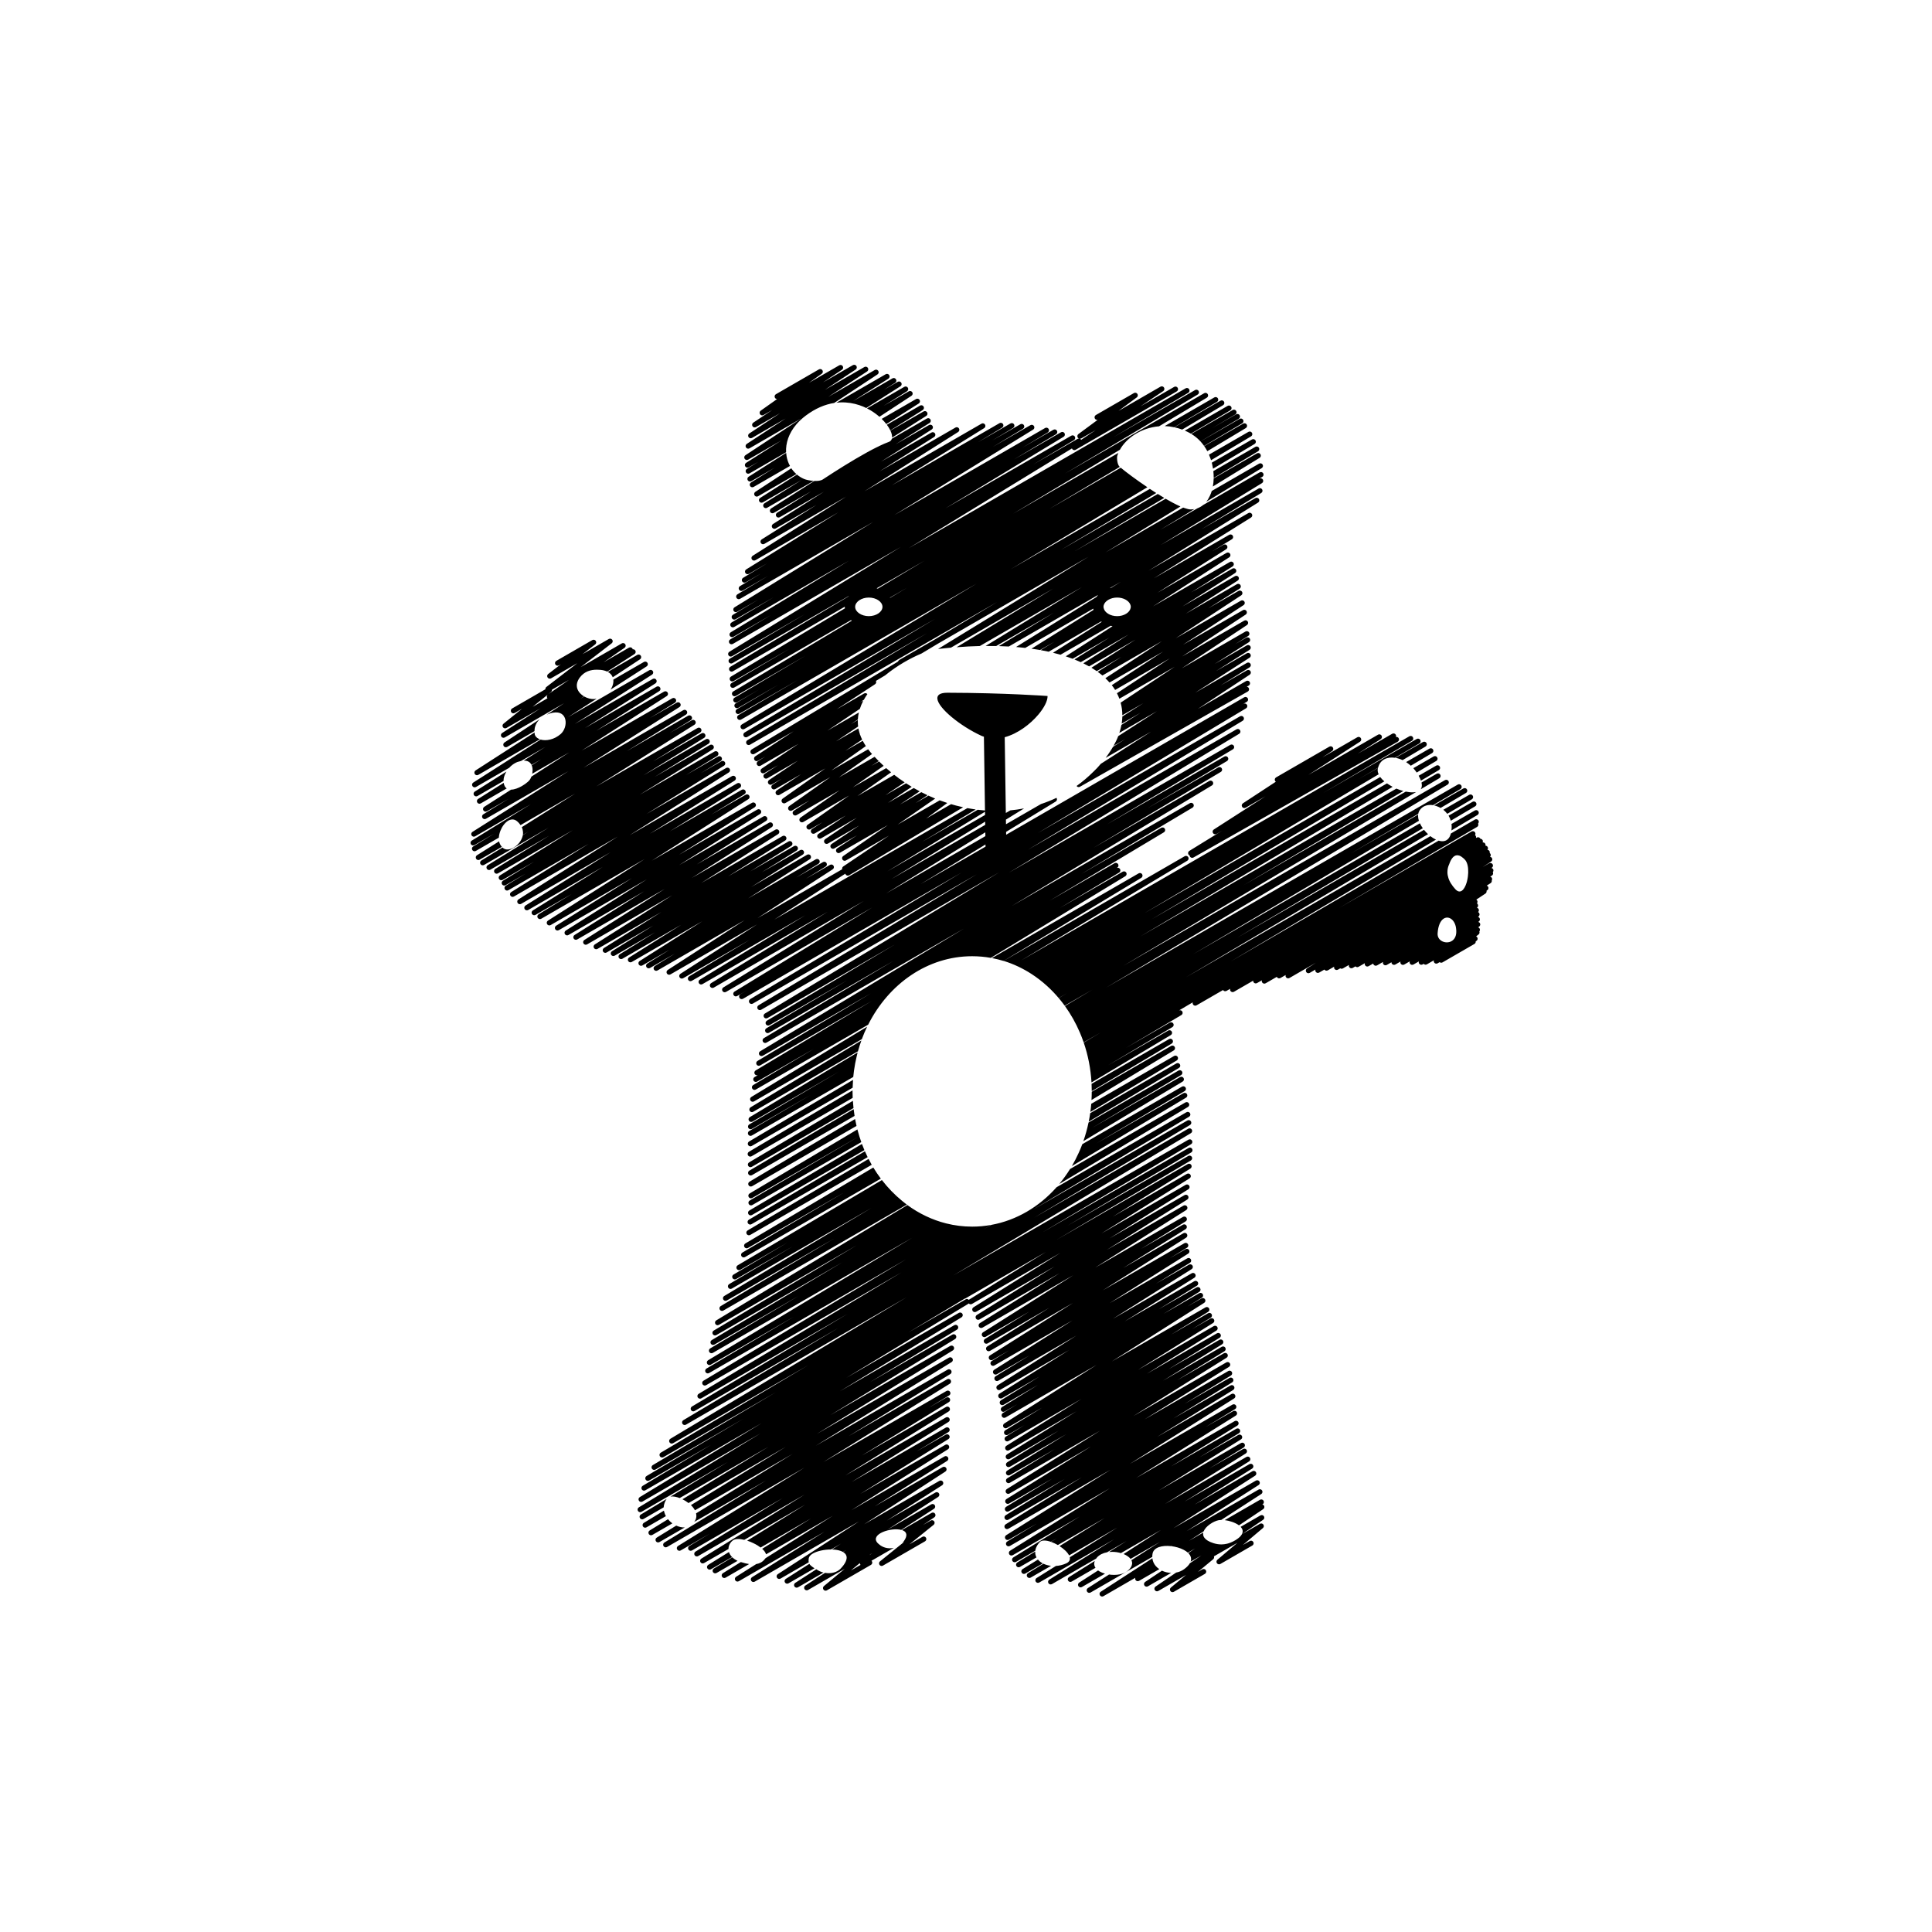 <?xml version="1.0" encoding="UTF-8"?>
<svg version="1.1" viewBox="0 0 880 880" xml:space="preserve" xmlns="http://www.w3.org/2000/svg"><defs><clipPath id="a"><path d="m0 660h660v-660h-660z"/></clipPath></defs><g transform="matrix(1.333 0 0 -1.333 0 880)"><g clip-path="url(#a)"><path d="m255.64 268.9c0.247-0.424 0.789-0.563 1.213-0.319l1.741 1.002c0 2e-3 1e-3 2e-3 1e-3 2e-3l32.756 18.913c0.01 0.426 0.042 0.845 0.062 1.268 0.022 0.468 0.033 0.939 0.069 1.405l-35.527-21.057c-0.422-0.25-0.561-0.791-0.315-1.214m-6.447-139.36c-0.041 0.101-0.085 0.201-0.116 0.303l-7.074-4.385c-0.412-0.258-0.543-0.797-0.293-1.211 0.247-0.416 0.785-0.557 1.204-0.314l7.24 4.18c-0.447 0.455-0.761 0.938-0.961 1.427m-61.799 293.46 0.9 0.729c0.238 0.191 0.336 0.483 0.313 0.769l5.79 3.342zm-0.408-1.319c0.027-0.045 0.075-0.062 0.106-0.099l-5.099-2.947 5.151 4.164c-0.309-0.286-0.391-0.751-0.158-1.118m112.97 37.354c-0.131 0.045-0.275 0.066-0.413 0.105l16.414 9.476zm4.188-3.156c-0.015 0.027-0.035 0.054-0.051 0.08l5.793 3.345zm-7.268-6.253h-1e-3c-2.529 0-4.667 1.455-4.667 3.179 0 1.721 2.138 3.177 4.667 3.177h1e-3c2.528 0 4.666-1.455 4.666-3.179 0-1.721-2.138-3.177-4.666-3.177m72.595 60.738 4.957 2.86-4.998-3.347c-2e-3 6e-3 -2e-3 0.012-6e-3 0.017-0.108 0.182-0.273 0.298-0.454 0.366 0.169-0.01 0.344 0.012 0.501 0.104m7.587-57.56c0 0.246 0.054 0.484 0.136 0.716 0.493 1.391 2.363 2.462 4.532 2.462 2.167 0 4.036-1.071 4.529-2.462 0.082-0.232 0.136-0.47 0.136-0.716v-1e-3c0-0.143-0.036-0.281-0.065-0.42-0.315-1.532-2.283-2.758-4.6-2.758-2.32 0-4.288 1.226-4.604 2.758-0.028 0.139-0.064 0.277-0.064 0.42zm5.977 8.588-3.369-2.096c-0.16-0.034-0.31-0.078-0.466-0.119zm-46.354-85.628 0.02-1.31-33.901-19.572zm-0.103 7.032 0.017-1.102-33.35-19.254zm0.067-4.489-32.046-18.501 32.03 19.608zm0.107-7.439-22.121-12.77 22.111 13.514zm-118.19-39.084c-0.407-0.259-0.534-0.795-0.282-1.209 0.248-0.414 0.784-0.549 1.204-0.308l0.872 0.504h2e-3l8.522 4.919-7.7-4.761c-0.412-0.256-0.544-0.793-0.295-1.212 0.251-0.416 0.785-0.555 1.208-0.314l0.965 0.559h2e-3l7.546 4.356-6.86-4.239c-0.412-0.256-0.544-0.793-0.296-1.212 0.248-0.416 0.786-0.555 1.207-0.311l29.791 17.197-26.291-17.029c-0.405-0.261-0.527-0.798-0.276-1.209 0.251-0.412 0.786-0.545 1.202-0.307l8.59 4.959 20.993 12.121-26.17-16.871c-0.403-0.26-0.527-0.797-0.276-1.209 0.251-0.414 0.788-0.547 1.204-0.309l22.734 13.127-20.689-12.486c-0.418-0.252-0.555-0.793-0.307-1.213s0.786-0.56 1.209-0.317l1.546 0.891h2e-3l37.259 21.512-36.059-22c-0.419-0.254-0.551-0.794-0.303-1.213 0.248-0.416 0.787-0.556 1.207-0.314l42.842 24.734-39.886-24.394c-0.416-0.255-0.552-0.795-0.301-1.213 0.245-0.416 0.784-0.56 1.206-0.317l51.27 29.602-47.991-29.542c-0.414-0.253-0.548-0.794-0.297-1.212 0.247-0.418 0.785-0.557 1.207-0.314l49.995 28.866-47.091-28.754c-0.416-0.253-0.55-0.794-0.3-1.212 0.246-0.419 0.783-0.558 1.205-0.316l3.47 2.003-2.371-1.398c-0.421-0.248-0.561-0.789-0.314-1.213 0.243-0.421 0.786-0.563 1.209-0.322l74.682 43.117-72.213-43.23c-0.419-0.25-0.556-0.791-0.311-1.211 0.248-0.423 0.79-0.565 1.211-0.321l76.521 44.18-74.576-44.76c-0.42-0.25-0.558-0.791-0.31-1.211 0.245-0.422 0.79-0.561 1.209-0.32l81.356 46.971-80.101-48.274c-0.416-0.252-0.553-0.791-0.305-1.213 0.247-0.419 0.788-0.561 1.208-0.316l2.752 1.589h2e-3l27.959 16.141 12.797 7.389-43.731-26.031c-0.417-0.249-0.558-0.791-0.311-1.211 0.247-0.422 0.787-0.565 1.21-0.32l26.578 15.343-27.64-16.398c-0.419-0.248-0.559-0.791-0.311-1.211 0.246-0.424 0.787-0.564 1.209-0.322l42.6 24.595-44.355-26.429c-0.419-0.25-0.558-0.793-0.313-1.213 0.247-0.422 0.79-0.563 1.211-0.32l2.649 1.528 64.879 37.458-69.681-41.937c-0.417-0.251-0.556-0.792-0.306-1.212 0.248-0.42 0.787-0.563 1.208-0.318l2.645 1.526h2e-3l34.248 19.775-38.719-23.082c-0.419-0.251-0.558-0.793-0.309-1.213 0.243-0.423 0.787-0.563 1.208-0.321l38.171 22.038-39.704-23.748c-0.417-0.25-0.556-0.789-0.311-1.211 0.218-0.372 0.668-0.526 1.056-0.391l-1.123-0.667c-0.42-0.251-0.561-0.792-0.316-1.214 0.249-0.42 0.791-0.562 1.212-0.32l2.484 1.435h2e-3l3.619 2.09 13.261 7.657-20.72-12.375c-0.419-0.25-0.558-0.79-0.31-1.213 0.248-0.42 0.79-0.565 1.21-0.319l38.399 22.172c7.034 13.965 20.306 23.389 35.538 23.389 2.158 0 4.274-0.19 6.341-0.555 0.01-2e-3 0.021-6e-3 0.032-7e-3h1e-3l44.453 26.988 1.525 0.925c0.08 0.049 0.137 0.115 0.195 0.18 0.248 0.283 0.31 0.695 0.109 1.033-0.251 0.418-0.789 0.561-1.21 0.319l-21.513-12.424 20.276 12.119c0.315 0.187 0.471 0.541 0.424 0.881-0.013 0.114-0.051 0.228-0.114 0.333-0.207 0.355-0.625 0.498-1.002 0.391-0.046-0.015-0.095-0.017-0.141-0.036l0.081 0.046 0.099 0.059c0.315 0.187 0.472 0.539 0.425 0.881-0.014 0.114-0.052 0.226-0.112 0.333-0.248 0.423-0.789 0.565-1.212 0.319l-22.154-12.791 39.019 23.352c0.417 0.252 0.557 0.793 0.308 1.212-0.246 0.423-0.788 0.565-1.21 0.32l-27.316-15.771 35.688 21.289 2.298 1.37c0.315 0.188 0.471 0.54 0.427 0.88-0.016 0.115-0.052 0.228-0.116 0.333-0.249 0.423-0.788 0.564-1.211 0.32l-60.957-35.194 68.497 41.255c0.315 0.189 0.469 0.538 0.424 0.881-0.016 0.113-0.054 0.227-0.116 0.332-0.248 0.421-0.786 0.561-1.21 0.317l-39.661-22.898 43.604 25.996c0.315 0.186 0.472 0.538 0.427 0.88-0.016 0.115-0.055 0.227-0.114 0.332-0.25 0.422-0.79 0.565-1.212 0.319l-24.125-13.928 27.137 16.107c0.42 0.251 0.56 0.793 0.315 1.214-0.251 0.424-0.79 0.565-1.213 0.321l-40.093-23.149 42.999 25.609c0.421 0.25 0.56 0.79 0.313 1.213-0.249 0.423-0.787 0.564-1.211 0.319l-75.668-43.686 78.704 47.468c0.314 0.189 0.469 0.539 0.424 0.88-0.016 0.114-0.054 0.228-0.116 0.333-0.248 0.421-0.787 0.56-1.21 0.317l-71.258-41.14 73.367 44.058c0.417 0.253 0.555 0.793 0.307 1.213-0.247 0.422-0.787 0.563-1.21 0.319l-69.085-39.886 68.455 41.002 2.678 1.605c0.315 0.188 0.471 0.54 0.424 0.881-0.013 0.113-0.051 0.228-0.114 0.332-0.246 0.422-0.787 0.564-1.21 0.321l-1.177-0.681 2.343 1.382c0.423 0.247 0.563 0.789 0.317 1.213-0.25 0.421-0.79 0.566-1.211 0.32l-81.342-46.961-0.015 0.98 16.953 10.362c0.311 0.19 0.464 0.542 0.416 0.883-0.015 0.112-0.053 0.225-0.116 0.331-0.01 0.017-0.029 0.028-0.042 0.046-1.729-0.823-3.495-1.521-5.287-2.111l-11.962-6.906-0.023 1.581 6.067 3.74c0.036 0.022 0.06 0.057 0.091 0.086-1.539-0.294-3.087-0.519-4.644-0.664h-4e-3l-1.544-0.891-0.01 0.776-0.367 25.112c4.462 1.202 8.727 4.445 11.494 7.727 1.976 2.343 3.193 4.706 3.147 6.357-2e-3 0-14.58 1.065-34.205 1.111-2.562 5e-3 -3.563-0.791-3.454-2.043 0.283-3.201 7.829-9.374 15.173-12.727 0.087-0.04 0.177-0.067 0.265-0.097 0.157-0.051 0.313-0.097 0.466-0.153l0.368-25.215c-0.831 0.063-1.663 0.147-2.492 0.249l-19.058-11.003 18.367 11.095-1e-3 1e-3c-0.946 0.129-1.894 0.285-2.836 0.465l-65.983-38.095 24.282 15.695c0.023-0.096 0.056-0.191 0.112-0.277 0.174-0.256 0.453-0.397 0.742-0.397 0.155 0 0.313 0.041 0.454 0.127l38.945 23.24c-0.827 0.181-1.648 0.379-2.467 0.597-0.11 0.03-0.218 0.063-0.328 0.093-0.438 0.12-0.876 0.24-1.31 0.37h-2e-3l-8.514-4.915 7.22 5.32c-0.697 0.228-1.387 0.477-2.077 0.729-0.173 0.063-0.348 0.118-0.52 0.182l-14.373-8.297 12.824 8.897c-0.774 0.316-1.542 0.654-2.304 1.001 0 1e-3 -1e-3 1e-3 -2e-3 1e-3l-4.378-2.527 4.064 2.667c-0.712 0.332-1.412 0.684-2.113 1.045 0 0-1e-3 0-2e-3 1e-3l-7.292-4.213 6.732 4.504c-0.683 0.365-1.362 0.737-2.032 1.126l-8.811-5.086 8.121 5.501c-0.335 0.202-0.663 0.413-0.995 0.619-0.313 0.195-0.629 0.382-0.938 0.583-1e-3 0-1e-3 0-2e-3 1e-3l-7.033-4.064 6.546 4.396c-0.612 0.408-1.224 0.825-1.825 1.257 0 1e-3 -1e-3 1e-3 -1e-3 1e-3l-0.682-0.394 0.648 0.422c-0.576 0.415-1.145 0.841-1.704 1.276l-1e-3 1e-3 -12.555-7.25 11.5 8.108c-0.571 0.466-1.131 0.938-1.681 1.426l-11.405-6.584 10.542 7.367c-0.301 0.279-0.593 0.568-0.888 0.853-0.221 0.214-0.448 0.423-0.666 0.64v2e-3l-2.642-1.527 2.514 1.654c-0.32 0.321-0.63 0.65-0.943 0.977-0.156 0.163-0.317 0.322-0.471 0.488l-12.189-7.037 11.323 7.99c-0.084 0.097-0.17 0.191-0.256 0.285-0.065 0.071-0.13 0.14-0.193 0.213-0.085 0.099-0.16 0.196-0.239 0.294-0.224 0.278-0.436 0.555-0.649 0.831 0 1e-3 0 1e-3 -1e-3 2e-3l-12.577-7.262 11.792 8.353c-0.084 0.128-0.158 0.254-0.239 0.381-0.302 0.474-0.583 0.948-0.825 1.42l-5.919-3.417 5.714 3.821c-0.301 0.62-0.557 1.237-0.76 1.846l-1e-3 1e-3 -0.447-0.259 0.437 0.283c-0.067 0.202-0.122 0.402-0.18 0.602-0.133 0.451-0.252 0.899-0.332 1.344l-7.637-4.408 7.55 5.066c-0.07 0.539-0.096 1.073-0.1 1.603-2e-3 0.202-0.01 0.405-3e-3 0.605l-2.398-1.385 2.4 1.56c0.044 0.816 0.166 1.616 0.349 2.407l-10.73-6.193 11.074 7.447c0.292 0.906 0.661 1.796 1.112 2.662-0.167 8e-3 -0.336-0.013-0.491-0.104l-0.804-0.463 1.53 0.975c0.367 0.667 0.773 1.319 1.22 1.959-0.272 0.327-0.737 0.431-1.118 0.215l-9.4-5.427 13.132 8.584c0.383 0.251 0.511 0.743 0.31 1.145l3.145 1.888c4.081 3.357 8.759 5.948 12.429 7.466l5.483 3.292 51.57 29.774-51.403-31.51c1.494 0.169 2.977 0.329 4.417 0.455l35.025 20.221-33.109-20.082c2.738 0.208 5.404 0.358 7.952 0.416l34.932 20.169-32.969-20.155c1.226 0.011 2.436 7e-3 3.618-0.016l19.698 11.373-18.788-11.4c1.155-0.029 2.29-0.076 3.4-0.14l30.521 17.624c-0.213-0.227-0.405-0.462-0.582-0.711l-27.452-17.076c1.072-0.087 2.106-0.198 3.13-0.316h1e-3l23.246 13.422c0.018-0.151 0.029-0.303 0.058-0.451l-21.172-13.24c0.527-0.074 1.052-0.149 1.57-0.227 0.461-0.07 0.918-0.142 1.365-0.221l4.95 2.855-4.74-2.898c0.934-0.167 1.846-0.346 2.735-0.541l1e-3 -1e-3 17.906 10.339c0.069-0.054 0.146-0.098 0.217-0.147l-16.649-10.543c0.879-0.214 1.746-0.435 2.578-0.673l1e-3 -1e-3 17.128 9.891c0.216-0.05 0.423-0.112 0.643-0.146l-15.997-10.294c0.812-0.264 1.596-0.546 2.36-0.834 0 0 1e-3 -1e-3 2e-3 -1e-3l12.587 7.267-11.962-7.502c0.743-0.295 1.452-0.605 2.148-0.922l16.373 9.453-15.5-9.847c0.689-0.339 1.341-0.691 1.979-1.053l15.872 9.164-15.081-9.618c0.628-0.377 1.239-0.764 1.814-1.165l8.449 4.879-8.131-5.117c0.282-0.204 0.562-0.409 0.833-0.617 0.272-0.208 0.537-0.419 0.791-0.633l20.329 11.736-19.322-12.671c0.505-0.478 0.979-0.969 1.418-1.47l18.284 10.555-17.508-11.459c0.414-0.535 0.8-1.079 1.144-1.634v-1e-3l18.667 10.777-18.053-11.904c0.319-0.612 0.599-1.234 0.834-1.87v-1e-3l18.885 10.904-18.452-12.247c0.107-0.389 0.195-0.782 0.272-1.178 0.061-0.316 0.116-0.633 0.158-0.954 0 0 0-1e-3 1e-3 -1e-3l0.081 0.049-0.08-0.053c0.094-0.716 0.143-1.442 0.143-2.178l7.167 4.138-7.162-4.552v-1e-3c-0.022-0.725-0.079-1.46-0.189-2.203-0.011-0.08-0.015-0.159-0.029-0.24l6.418 3.707-6.508-4.126c-0.168-0.904-0.418-1.823-0.725-2.747l12.862 7.426-13.229-8.521c-0.425-1.101-0.983-2.215-1.606-3.335l3.992 2.304-4.158-2.606c-0.498-0.872-1.08-1.749-1.699-2.627-0.276-0.391-0.54-0.781-0.839-1.172l15.577 8.993-17.232-11.03c-0.114-0.131-0.227-0.262-0.34-0.394-0.198-0.23-0.403-0.46-0.61-0.689-0.118-0.131-0.231-0.262-0.355-0.393-0.373-0.397-0.76-0.762-1.142-1.142-1.855-1.848-3.799-3.501-5.823-4.948 0.172-0.238 0.435-0.38 0.712-0.38 0.15 0 0.3 0.037 0.437 0.115l57.343 32.533c0.426 0.242 0.576 0.784 0.333 1.21-0.151 0.265-0.418 0.407-0.699 0.432l0.708 0.409c0.426 0.246 0.57 0.787 0.325 1.214-0.246 0.426-0.79 0.568-1.214 0.325l-16.572-9.569 17.774 11.733c0.065 0.044 0.11 0.105 0.161 0.16 0.024 0.027 0.058 0.05 0.08 0.079 0.043 0.063 0.066 0.136 0.092 0.207 0.012 0.034 0.034 0.066 0.043 0.1 0.017 0.08 0.012 0.162 8e-3 0.245-1e-3 0.028 7e-3 0.06 4e-3 0.089-0.018 0.114-0.056 0.225-0.122 0.33-0.048 0.079-0.114 0.135-0.178 0.192-0.021 0.017-0.036 0.043-0.056 0.058-0.077 0.058-0.166 0.095-0.258 0.124-0.017 5e-3 -0.028 0.015-0.043 0.019-0.218 0.057-0.455 0.03-0.665-0.091l-8.986-5.186 9.894 6.197c0.409 0.258 0.539 0.799 0.288 1.213-0.249 0.415-0.786 0.552-1.203 0.31l-17.656-10.192 18.568 11.96c0.407 0.262 0.53 0.801 0.279 1.211-0.252 0.412-0.787 0.547-1.204 0.307l-10.533-6.081 11.443 7.252c0.408 0.26 0.534 0.796 0.285 1.21-0.251 0.414-0.785 0.551-1.204 0.311l-10.993-6.348 11.717 7.449c0.408 0.261 0.533 0.797 0.283 1.211-0.25 0.412-0.783 0.549-1.204 0.31l-3.718-2.148 4.381 2.741c0.409 0.258 0.539 0.796 0.288 1.211-0.249 0.415-0.787 0.551-1.206 0.312l-21.782-12.576 22.273 14.782c0.4 0.268 0.517 0.802 0.264 1.209-0.252 0.409-0.785 0.544-1.199 0.302l-21.223-12.252 21.728 14.326c0.4 0.264 0.519 0.801 0.267 1.21-0.255 0.41-0.785 0.541-1.201 0.302l-20.475-11.822 20.684 13.54c0.402 0.263 0.521 0.799 0.27 1.209s-0.782 0.545-1.201 0.303l-22.241-12.842 22.375 14.674c0.4 0.265 0.521 0.8 0.269 1.208-0.253 0.409-0.783 0.544-1.2 0.305l-10.375-5.989 10.743 6.76c0.41 0.259 0.538 0.798 0.286 1.212-0.249 0.414-0.782 0.55-1.204 0.311l-17.492-10.098 17.758 11.324c0.408 0.26 0.533 0.798 0.284 1.21-0.255 0.415-0.784 0.548-1.205 0.31l-17.951-10.364 17.979 11.418c0.407 0.26 0.531 0.799 0.282 1.213-0.251 0.412-0.785 0.549-1.204 0.307l-14.128-8.156 14.2 8.906c0.41 0.257 0.539 0.796 0.289 1.21-0.25 0.416-0.786 0.553-1.205 0.313l-26.314-15.193 26.083 16.782c0.407 0.261 0.53 0.797 0.278 1.209-0.25 0.412-0.784 0.546-1.203 0.308l-23.611-13.633 23.502 14.882c0.41 0.26 0.534 0.798 0.285 1.21-0.249 0.416-0.785 0.552-1.204 0.311l-3.897-2.249 6.754 4.131c0.415 0.255 0.548 0.795 0.3 1.212-0.25 0.419-0.787 0.558-1.206 0.317l-25.777-14.882 33.224 20.776c0.414 0.256 0.543 0.794 0.293 1.21-0.251 0.416-0.783 0.554-1.206 0.312l-34.119-19.699 37.442 23.289c0.412 0.258 0.543 0.796 0.292 1.212-0.251 0.418-0.786 0.555-1.206 0.313l-18.54-10.705 20.54 12.46c0.415 0.253 0.551 0.795 0.302 1.212-0.249 0.42-0.787 0.562-1.209 0.318l-33.434-19.305 34.585 21.141c0.415 0.254 0.548 0.794 0.3 1.212-0.248 0.419-0.788 0.559-1.207 0.317l-0.279-0.162 1.289 0.769c0.417 0.253 0.557 0.793 0.308 1.214-0.248 0.42-0.787 0.563-1.21 0.32l-19.313-11.153c-0.283-0.232-0.582-0.44-0.896-0.622-0.315-0.182-0.645-0.339-0.991-0.468-1e-3 0-2e-3 0-3e-3 -1e-3l-12.728-7.348 11.624 7.053c-0.396-0.074-0.805-0.124-1.239-0.124-0.535-2e-3 -1.247 0.171-2.062 0.453-0.171 0.059-0.341 0.117-0.522 0.186h-1e-3l-26.535-15.32 25.6 15.691c-0.814 0.357-1.712 0.804-2.651 1.301-0.259 0.137-0.524 0.284-0.789 0.429-0.528 0.289-1.064 0.588-1.617 0.911l-30.997-17.894 30.516 18.182c-0.182 0.108-0.37 0.227-0.552 0.337-0.551 0.329-1.101 0.66-1.66 1.008l-33.143-19.134 32.623 19.459c-0.146 0.093-0.291 0.19-0.437 0.283-0.583 0.372-1.168 0.746-1.746 1.128l-47.534-27.441 46.691 28.008c-1.932 1.295-3.777 2.599-5.381 3.784-1.494 1.103-2.783 2.103-3.721 2.888 0 0 0 1e-3 -1e-3 1e-3l-24.348-14.058 24.021 14.33c-7e-3 4e-3 -0.015 0.01-0.021 0.016-0.425 0.364-0.688 1.115-0.817 1.871-0.065 0.378-0.096 0.757-0.098 1.09-1e-3 0.334 0.028 0.622 0.082 0.815 0.092 0.33 0.225 0.658 0.362 0.984l-35.933-20.746 36.46 21.834c2.196 3.981 7.284 7.522 13.378 8.01l16.333 9.781c0.417 0.251 0.557 0.792 0.308 1.214-0.248 0.421-0.789 0.563-1.21 0.317l-47.582-27.472 45.367 27.014c0.42 0.251 0.558 0.791 0.312 1.214-0.25 0.423-0.79 0.563-1.212 0.32l-27.895-16.105 25.561 15.16c0.42 0.25 0.561 0.79 0.315 1.214-0.248 0.422-0.787 0.565-1.211 0.319l-94.589-54.61 55.75 34.083c0.021-0.057 0.032-0.116 0.063-0.169 0.167-0.271 0.458-0.42 0.756-0.42 0.152 0 0.304 0.039 0.443 0.119l34.548 19.947c0.424 0.245 0.569 0.787 0.324 1.214-0.246 0.426-0.79 0.568-1.214 0.324l-11.539-6.664 7.81 5.236c0.397 0.267 0.514 0.802 0.261 1.208-0.256 0.408-0.785 0.54-1.199 0.301l-14.353-8.286 6.245 4.614c0.379 0.279 0.474 0.807 0.214 1.202-0.256 0.394-0.778 0.518-1.186 0.282l-13.014-7.512c-0.426-0.246-0.57-0.79-0.324-1.214 0.195-0.34 0.586-0.5 0.944-0.427l-6.577-4.862c-0.378-0.279-0.473-0.807-0.216-1.201 0.109-0.165 0.268-0.27 0.442-0.334-0.174 0.012-0.347-9e-3 -0.507-0.101l-15.155-8.752 13.911 8.311c0.418 0.251 0.556 0.79 0.31 1.214-0.248 0.419-0.79 0.561-1.211 0.318l-43.028-24.843 40.411 24.476c0.417 0.253 0.552 0.795 0.304 1.213-0.248 0.42-0.787 0.561-1.207 0.318l-16.075-9.281 14.373 8.609c0.421 0.25 0.559 0.792 0.311 1.211-0.248 0.422-0.788 0.562-1.209 0.321l-10.602-6.12 8.671 5.187c0.418 0.25 0.556 0.79 0.309 1.212-0.248 0.421-0.789 0.564-1.211 0.319l-51.549-29.762 47.455 29.212c0.31 0.191 0.462 0.543 0.414 0.883-0.015 0.112-0.056 0.224-0.116 0.328-0.251 0.419-0.79 0.558-1.21 0.315l-12.952-7.478 10.41 6.257c0.418 0.252 0.555 0.795 0.307 1.214-0.248 0.422-0.787 0.563-1.21 0.318l-9.6-5.542 7.134 4.289c0.417 0.253 0.556 0.793 0.308 1.214-0.248 0.419-0.79 0.561-1.21 0.318l-11.115-6.419 8.257 4.984c0.416 0.249 0.553 0.792 0.306 1.211-0.248 0.422-0.789 0.561-1.21 0.318l-36.795-21.244 31.553 19.543c0.413 0.257 0.544 0.795 0.295 1.213-0.25 0.417-0.787 0.556-1.207 0.312l-39.987-23.088 32.004 20.242c0.412 0.259 0.538 0.797 0.287 1.211-0.249 0.415-0.787 0.553-1.204 0.31l-25.993-15.009 18.718 11.785c0.408 0.26 0.54 0.798 0.289 1.212-0.253 0.414-0.787 0.555-1.207 0.31l-17.28-9.977 17.365 11.018c0.408 0.259 0.534 0.795 0.282 1.209-0.248 0.414-0.785 0.552-1.203 0.309l-11.459-6.613 11.646 7.326c0.409 0.259 0.537 0.796 0.287 1.21-0.249 0.416-0.786 0.553-1.207 0.311l-11.965-6.908c-0.139-0.499-0.457-0.874-0.993-1.067-1.003-0.362-2.157-0.87-3.392-1.464-4e-3 -2e-3 -5e-3 -4e-3 -9e-3 -5e-3l-0.663-0.383 0.416 0.263c-4.774-2.324-10.797-6.008-15.208-8.825-1.47-0.939-2.762-1.782-3.768-2.446-0.643-0.423-1.74-0.551-2.879-0.511l-14.786-9.399c-0.409-0.26-0.533-0.796-0.284-1.21 0.251-0.413 0.785-0.549 1.205-0.31l12.785 7.383-11.647-7.329c-0.412-0.257-0.538-0.796-0.288-1.211 0.247-0.413 0.784-0.552 1.203-0.31l15.055 8.691-17.366-11.019c-0.408-0.259-0.535-0.798-0.284-1.21 0.249-0.412 0.783-0.551 1.202-0.309l13.932 8.042-18.715-11.782c-0.411-0.258-0.537-0.797-0.287-1.213 0.247-0.412 0.787-0.549 1.206-0.309l28 16.167-32.004-20.241c-0.409-0.257-0.538-0.797-0.287-1.21 0.251-0.414 0.788-0.55 1.206-0.31l28.404 16.399-31.526-19.527c-0.412-0.255-0.543-0.793-0.294-1.212 0.249-0.413 0.788-0.552 1.207-0.312l6.295 3.634-8.281-4.995c-0.419-0.251-0.554-0.792-0.306-1.212 0.249-0.421 0.786-0.561 1.21-0.318l5.165 2.983-7.128-4.287c-0.419-0.252-0.555-0.794-0.309-1.214 0.247-0.422 0.79-0.561 1.211-0.318l8.632 4.984-10.415-6.259c-0.415-0.251-0.554-0.793-0.307-1.213 0.248-0.421 0.788-0.561 1.209-0.32l45.552 26.3-47.437-29.202c-0.414-0.255-0.545-0.796-0.298-1.211 0.251-0.417 0.79-0.557 1.209-0.314l7.199 4.155-8.664-5.183c-0.419-0.251-0.558-0.792-0.309-1.214 0.249-0.419 0.786-0.563 1.21-0.318l13.034 7.526-14.409-8.629c-0.42-0.251-0.556-0.793-0.311-1.214 0.249-0.419 0.791-0.561 1.211-0.318l39.233 22.651-40.399-24.469c-0.417-0.253-0.551-0.792-0.303-1.212 0.249-0.419 0.788-0.56 1.211-0.318l12.816 7.401-13.908-8.307c-0.418-0.25-0.557-0.793-0.311-1.214 0.248-0.421 0.79-0.563 1.212-0.319l57.397 33.138-58.582-35.813c-0.414-0.254-0.549-0.795-0.3-1.212 0.248-0.416 0.787-0.558 1.207-0.317l24.871 14.36-25.624-15.196c-0.419-0.251-0.56-0.793-0.314-1.214 0.247-0.423 0.789-0.562 1.211-0.322l39.753 22.951c-0.038-0.043-0.06-0.097-0.096-0.143l-40.384-24.048c-0.422-0.249-0.561-0.79-0.312-1.212 0.245-0.421 0.786-0.565 1.21-0.32l38.213 22.062c0-0.018-5e-3 -0.034-5e-3 -0.054 0-0.171 0.045-0.33 0.062-0.498l-38.964-23.333c-0.419-0.25-0.559-0.793-0.312-1.213 0.249-0.422 0.79-0.562 1.212-0.319l19.214 11.094-19.906-11.777c-0.42-0.246-0.56-0.79-0.315-1.211 0.246-0.423 0.787-0.563 1.211-0.322l39.957 23.07c0.081-0.074 0.144-0.159 0.229-0.229l-40.504-24.161c-0.419-0.25-0.558-0.792-0.308-1.211 0.244-0.422 0.785-0.564 1.209-0.322l23.826 13.757-24.286-14.366c-0.42-0.25-0.561-0.791-0.314-1.214 0.244-0.422 0.787-0.563 1.209-0.322l7.505 4.332-8.007-4.723c-0.422-0.249-0.56-0.791-0.316-1.213 0.247-0.424 0.791-0.563 1.212-0.322l13.666 7.891-14.153-8.359c-0.422-0.248-0.561-0.791-0.315-1.211 0.244-0.424 0.786-0.568 1.21-0.322l19.976 11.532-20.338-12.017c-0.419-0.25-0.56-0.792-0.312-1.214 0.242-0.421 0.786-0.565 1.209-0.322l80.552 46.508-80.308-48.179c-0.418-0.25-0.558-0.791-0.309-1.21 0.247-0.424 0.789-0.562 1.209-0.321l65.128 37.603-65.049-38.805c-0.421-0.249-0.56-0.791-0.311-1.21 0.245-0.422 0.785-0.566 1.21-0.322l61.432 35.468-61.387-36.576c-0.419-0.251-0.559-0.792-0.312-1.213 0.246-0.421 0.788-0.564 1.21-0.32l84.431 48.747-21.216-12.744-12.219-7.054c-0.21-0.122-0.35-0.316-0.411-0.532l-50.008-30.034c-0.417-0.253-0.557-0.792-0.31-1.214 0.247-0.419 0.791-0.559 1.21-0.318l13.448 7.765-13.138-8.591c-0.404-0.264-0.523-0.798-0.273-1.208 0.253-0.409 0.786-0.546 1.202-0.304l2.525 1.457-2.552-1.629c-0.407-0.26-0.531-0.799-0.282-1.211 0.251-0.414 0.789-0.551 1.205-0.308l13.012 7.514-12.632-8.5c-0.399-0.266-0.512-0.8-0.26-1.206 0.255-0.407 0.785-0.538 1.2-0.301l4.633 2.675-4.569-2.964c-0.403-0.263-0.525-0.8-0.272-1.21 0.25-0.41 0.783-0.544 1.2-0.306l10.469 6.046-9.878-6.629c-0.397-0.266-0.513-0.802-0.26-1.209 0.256-0.405 0.787-0.539 1.2-0.3l3.331 1.923-3.089-2.006c-0.404-0.261-0.525-0.798-0.272-1.209 0.251-0.411 0.781-0.545 1.199-0.305l8.829 5.097-8.321-5.562c-0.398-0.267-0.515-0.802-0.261-1.208 0.254-0.407 0.784-0.543 1.199-0.301l15.67 9.046-14.591-10.335c-0.387-0.275-0.488-0.805-0.235-1.205 0.258-0.399 0.785-0.527 1.193-0.288l15.342 8.855-14.057-9.917c-0.389-0.273-0.492-0.805-0.236-1.205 0.257-0.399 0.783-0.529 1.192-0.292l6.017 3.475-5.393-3.547c-0.402-0.265-0.519-0.8-0.269-1.208 0.254-0.409 0.786-0.546 1.202-0.304l14.725 8.503-13.379-9.348c-0.39-0.275-0.496-0.806-0.241-1.207 0.26-0.404 0.785-0.53 1.194-0.292l15.684 9.054-14.219-10.026c-0.39-0.274-0.493-0.805-0.239-1.205 0.258-0.399 0.783-0.531 1.194-0.291l4.117 2.376-3.54-2.302c-0.305-0.197-0.449-0.548-0.396-0.884 0.019-0.112 0.058-0.223 0.12-0.325 0.252-0.411 0.786-0.546 1.203-0.306l10.618 6.13-9.384-6.294c-0.396-0.266-0.51-0.799-0.257-1.206 0.254-0.408 0.784-0.542 1.198-0.3l12.192 7.04-10.804-7.321c-0.399-0.268-0.509-0.803-0.256-1.209 0.252-0.403 0.781-0.536 1.198-0.297l10.697 6.175-9.466-6.331c-0.401-0.266-0.516-0.801-0.262-1.207 0.255-0.408 0.782-0.543 1.198-0.301l7.757 4.476-6.765-4.441c-0.4-0.264-0.521-0.799-0.268-1.208 0.255-0.41 0.785-0.546 1.2-0.304l16.391 9.464-15.268-10.593c-0.39-0.271-0.499-0.803-0.242-1.204 0.256-0.403 0.78-0.536 1.192-0.295l14.713 8.493-15.644-10.546c-0.318-0.213-0.445-0.594-0.357-0.95l-28.929-16.701 25.696 16.685c0.079 0.051 0.138 0.12 0.195 0.19 0.017 0.02 0.039 0.031 0.055 0.051 0.02 0.032 0.026 0.068 0.043 0.103 0.035 0.066 0.073 0.131 0.089 0.206 0.021 0.089 0.02 0.183 0.011 0.276-3e-3 0.019 5e-3 0.036 1e-3 0.059-0.017 0.112-0.058 0.221-0.121 0.325-0.187 0.306-0.536 0.46-0.873 0.418-0.112-0.016-0.224-0.053-0.33-0.114l-8.243-4.759 6.753 4.175c0.412 0.256 0.543 0.797 0.295 1.213-0.25 0.416-0.79 0.557-1.207 0.314l-9.122-5.269 7.591 4.7c0.1 0.066 0.187 0.146 0.254 0.241 0.051 0.073 0.081 0.155 0.11 0.237 7e-3 0.024 0.022 0.043 0.03 0.068 0.054 0.221 0.024 0.458-0.1 0.668-0.25 0.416-0.791 0.558-1.208 0.313l-23.151-13.367 20.151 12.807 0.95 0.603c0.334 0.213 0.464 0.613 0.368 0.978-0.024 0.078-0.042 0.158-0.086 0.231-0.253 0.414-0.789 0.553-1.204 0.309l-19.107-11.031 17.635 11.085c0.307 0.193 0.456 0.545 0.407 0.884-0.018 0.113-0.057 0.223-0.119 0.329-0.188 0.31-0.539 0.465-0.877 0.42-0.113-0.014-0.225-0.049-0.33-0.112l-13.146-7.589 11.979 7.44c0.412 0.256 0.543 0.794 0.293 1.21-0.062 0.105-0.142 0.192-0.235 0.26-0.183 0.135-0.414 0.195-0.641 0.164-0.112-0.013-0.225-0.049-0.331-0.111l-14.969-8.641 13.995 8.707c0.103 0.064 0.189 0.145 0.255 0.238 0.099 0.141 0.155 0.306 0.162 0.474 9e-3 0.169-0.031 0.343-0.124 0.5-0.061 0.102-0.143 0.19-0.236 0.257-0.275 0.203-0.657 0.236-0.971 0.054l-20.644-11.921 19.513 12.245c0.309 0.193 0.459 0.544 0.408 0.881-0.017 0.116-0.055 0.227-0.118 0.329-0.251 0.418-0.788 0.552-1.205 0.312l-27.788-16.043 26.28 16.711c0.408 0.26 0.534 0.798 0.284 1.211-0.252 0.414-0.787 0.552-1.205 0.309l-28.592-16.509 27.339 17.366c0.409 0.258 0.533 0.797 0.285 1.21-0.252 0.415-0.79 0.554-1.205 0.31l-24.708-14.264 23.694 14.879c0.31 0.192 0.459 0.544 0.409 0.882-0.017 0.113-0.054 0.223-0.117 0.328-0.252 0.414-0.789 0.553-1.207 0.311l-28.819-16.638 27.655 17.473c0.409 0.257 0.535 0.796 0.287 1.21-0.253 0.416-0.79 0.554-1.205 0.311l-26.794-15.469 25.899 16.251c0.412 0.256 0.539 0.794 0.29 1.209-0.251 0.416-0.788 0.555-1.207 0.312l-34.264-19.782 33.014 21.026c0.409 0.259 0.533 0.798 0.283 1.21-0.249 0.412-0.785 0.553-1.203 0.309l-11.739-6.778 11.33 6.944c0.417 0.254 0.549 0.792 0.297 1.212-0.246 0.418-0.788 0.559-1.205 0.314l-24.578-14.189 4.319 2.684 19.586 12.183c0.307 0.195 0.458 0.545 0.409 0.884-0.017 0.113-0.054 0.225-0.116 0.329-0.249 0.415-0.79 0.556-1.208 0.313l-29.852-17.236 28.997 18.174c0.41 0.257 0.537 0.796 0.289 1.212-0.25 0.415-0.788 0.555-1.207 0.31l-35.011-20.215 33.932 21.472c0.41 0.259 0.535 0.798 0.286 1.212-0.251 0.414-0.79 0.553-1.205 0.309l-27.177-15.691 26.457 16.473c0.412 0.256 0.541 0.795 0.293 1.212-0.252 0.414-0.79 0.556-1.207 0.311l-7.04-4.064 6.817 4.148c0.414 0.253 0.55 0.793 0.301 1.211-0.249 0.422-0.788 0.562-1.209 0.318l-10.969-6.333 10.677 6.518c0.416 0.254 0.549 0.794 0.3 1.212-0.248 0.419-0.789 0.562-1.208 0.316l-25.583-14.772 24.927 15.485c0.412 0.255 0.544 0.796 0.293 1.212-0.248 0.417-0.786 0.556-1.204 0.313l-18.905-10.915 18.425 11.344c0.414 0.255 0.545 0.795 0.297 1.212-0.251 0.418-0.788 0.558-1.209 0.315l-21.336-12.32 20.765 12.804c0.414 0.253 0.545 0.794 0.297 1.211-0.25 0.42-0.788 0.557-1.209 0.315l-16.608-9.591 16.158 9.903c0.414 0.254 0.545 0.795 0.298 1.213-0.249 0.417-0.789 0.557-1.208 0.313l-34.577-19.962 33.539 21.09c0.409 0.257 0.539 0.795 0.288 1.212-0.252 0.414-0.786 0.554-1.207 0.309l-7.564-4.368 7.206 4.383c0.415 0.254 0.553 0.795 0.304 1.212-0.251 0.422-0.791 0.562-1.211 0.319l-20.954-12.098 20.22 12.469c0.415 0.257 0.546 0.794 0.297 1.212-0.246 0.42-0.789 0.56-1.206 0.315l-34.113-19.697 32.796 20.756c0.41 0.257 0.537 0.796 0.284 1.21-0.248 0.416-0.785 0.552-1.203 0.309l-9.219-5.322 8.581 5.268c0.416 0.254 0.548 0.795 0.298 1.213-0.248 0.417-0.788 0.557-1.205 0.313l-30.955-17.87 29.083 18.635c0.408 0.261 0.532 0.798 0.282 1.21-0.253 0.414-0.784 0.549-1.206 0.308l-23.171-13.377 21.523 13.544c0.408 0.257 0.536 0.795 0.287 1.209-0.252 0.416-0.789 0.555-1.206 0.312l-24.475-14.131 24.095 15.257c0.41 0.26 0.536 0.798 0.283 1.212-0.248 0.414-0.787 0.553-1.202 0.309l-26.639-15.379 26.382 16.834c0.41 0.26 0.534 0.798 0.281 1.211-0.248 0.412-0.783 0.549-1.202 0.309l-27.822-16.063 9.824 6.329c-0.268-0.048-0.532-0.1-0.81-0.119-1.107-0.071-2.359 0.257-3.432 0.869l-1.318-0.762 1.233 0.812c-0.463 0.274-0.89 0.602-1.253 0.975-1.09 1.119-1.609 2.649-0.837 4.363 0.157 0.343 0.345 0.691 0.612 1.048 1.615 2.164 3.779 2.735 5.919 2.72 0.398-3e-3 0.794-0.017 1.189-0.054 0.924-0.087 1.68-0.299 2.301-0.595l9.324 5.998c0.405 0.262 0.529 0.796 0.277 1.208-0.191 0.316-0.543 0.466-0.888 0.414-0.02 0.081-0.034 0.161-0.079 0.235-0.245 0.426-0.791 0.572-1.214 0.326l-8.653-4.997 7.162 4.95c0.393 0.272 0.5 0.803 0.246 1.207-0.255 0.403-0.782 0.531-1.194 0.295l-14.031-8.102 10.584 8.139c0.371 0.287 0.456 0.81 0.197 1.197-0.259 0.39-0.778 0.512-1.184 0.278l-8.993-5.192 4.346 3.344c0.372 0.285 0.459 0.808 0.2 1.198-0.264 0.389-0.779 0.511-1.183 0.275l-12.309-7.106c-0.424-0.246-0.572-0.79-0.326-1.214 0.244-0.424 0.789-0.569 1.215-0.326l0.681 0.394-4.347-3.344c-0.371-0.284-0.458-0.809-0.197-1.198 0.259-0.388 0.775-0.51 1.183-0.276l8.974 5.182-10.581-8.139c-0.251-0.191-0.358-0.49-0.333-0.783l-11.373-6.568c-0.424-0.245-0.572-0.788-0.326-1.214 0.246-0.424 0.79-0.569 1.215-0.325l2.461 1.422-6.301-5.091c-0.36-0.291-0.436-0.812-0.175-1.195 0.262-0.38 0.776-0.497 1.177-0.266l11.7 6.754-13.167-8.469c-0.406-0.261-0.528-0.798-0.276-1.21 0.25-0.41 0.787-0.547 1.2-0.306l20.271 11.702-5.921-3.905c0.33 0.147 0.654 0.268 0.97 0.372 0.395 0.129 0.767 0.223 1.116 0.287 5.231 0.957 5.266-5.01 2.66-7.282-2.26-1.969-5.022-2.426-6.867-1.898l-23.012-14.686c-0.406-0.259-0.532-0.797-0.282-1.209 0.251-0.415 0.787-0.551 1.205-0.31l11.353 6.558c0.662 0.731 1.433 1.332 2.235 1.728 0.161 0.08 0.322 0.165 0.486 0.226 0.089 0.034 0.17 0.055 0.256 0.084 0.379 0.129 0.736 0.228 1.07 0.297l8.291 4.786-7.38-4.671c0.293 0.01 0.557-0.014 0.803-0.057 0.507-0.09 0.92-0.284 1.243-0.56 0.266-0.228 0.476-0.506 0.631-0.824l3.254 1.878-3.192-2.01c0.305-0.713 0.36-1.577 0.247-2.429-0.02-0.157-0.036-0.316-0.068-0.471l12.684 7.323-12.964-8.308c-0.141-0.369-0.311-0.712-0.505-1.007-0.145-0.217-0.377-0.472-0.673-0.742-0.537-0.492-1.289-1.035-2.122-1.506-1.177-0.666-2.517-1.187-3.655-1.201l-9.172-5.875c-0.405-0.262-0.529-0.798-0.279-1.21 0.252-0.414 0.788-0.549 1.203-0.307l7.362 4.248-8.603-5.281c-0.415-0.254-0.546-0.794-0.298-1.212 0.247-0.417 0.786-0.554 1.207-0.314l28.176 16.267-32.79-20.749c-0.408-0.258-0.534-0.795-0.283-1.211 0.248-0.413 0.785-0.548 1.202-0.308l19.071 11.008-20.228-12.471c-0.412-0.257-0.545-0.797-0.294-1.213 0.249-0.416 0.784-0.555 1.206-0.315l6.791 3.92-7.215-4.386c-0.414-0.254-0.55-0.795-0.301-1.213 0.248-0.419 0.786-0.56 1.207-0.319l7.868 4.542c0.039 0.792 0.238 1.607 0.543 2.379 0.566 1.434 1.51 2.713 2.583 3.371 0.494 0.303 1.014 0.476 1.534 0.471 0.52-4e-3 1.038-0.185 1.531-0.587 0.526-0.432 0.908-0.889 1.225-1.35l18.642 10.762-18.229-11.463c0.252-0.537 0.379-1.08 0.417-1.617 0.024-0.336 0.021-0.67-0.03-0.998l1.97 1.139-1.991-1.22v-1e-3c-0.27-1.544-1.281-2.945-2.493-3.856-0.887-0.669-1.883-1.079-2.778-1.074-0.488 2e-3 -0.947 0.125-1.34 0.393-0.1 0.069-0.175 0.15-0.257 0.229-0.021 0.019-0.043 0.038-0.065 0.057l-7.252-4.444c-0.416-0.254-0.547-0.792-0.298-1.213 0.247-0.414 0.785-0.555 1.209-0.314l22.036 12.724-20.772-12.807c-0.414-0.254-0.545-0.795-0.297-1.213 0.25-0.416 0.785-0.554 1.207-0.314l20.103 11.607-18.419-11.337c-0.412-0.256-0.544-0.797-0.296-1.213 0.249-0.416 0.785-0.557 1.208-0.315l25.592 14.776-24.924-15.481c-0.41-0.256-0.543-0.797-0.292-1.211 0.248-0.417 0.786-0.555 1.205-0.314l10.773 6.219-10.661-6.508c-0.413-0.254-0.548-0.794-0.3-1.211 0.247-0.419 0.788-0.561 1.209-0.317l6.874 3.967-6.823-4.15c-0.416-0.252-0.548-0.793-0.302-1.213 0.248-0.418 0.787-0.559 1.209-0.316l27.443 15.845-26.466-16.478c-0.412-0.256-0.542-0.795-0.292-1.213 0.249-0.414 0.786-0.555 1.205-0.311l35.487 20.488-33.93-21.47c-0.409-0.258-0.534-0.797-0.284-1.211s0.785-0.549 1.205-0.309l30.489 17.602-16.764-10.506-12.227-7.66v-2e-3l-6e-3 -4e-3c-0.413-0.258-0.54-0.799-0.29-1.212 0.249-0.414 0.786-0.554 1.207-0.312l25.495 14.721-23.914-14.877c-0.411-0.256-0.543-0.794-0.292-1.209 0.248-0.416 0.786-0.554 1.205-0.313l12.39 7.151-11.335-6.943c-0.416-0.254-0.55-0.795-0.301-1.211 0.247-0.416 0.788-0.559 1.207-0.318l25.101 14.494 10.226 5.902-33.036-21.037c-0.408-0.26-0.532-0.795-0.281-1.211 0.248-0.412 0.783-0.547 1.202-0.309l0.067 0.037c0 2e-3 0 2e-3 1e-3 2e-3l19.164 11.065 8.579 4.955-25.941-16.278c-0.413-0.257-0.54-0.795-0.289-1.211 0.248-0.415 0.785-0.551 1.204-0.31l30.097 17.374-27.725-17.515c-0.409-0.256-0.535-0.794-0.285-1.209 0.251-0.415 0.787-0.548 1.204-0.31l25.87 14.937-23.78-14.929c-0.41-0.256-0.539-0.794-0.288-1.21 0.249-0.413 0.785-0.552 1.203-0.311l0.22 0.128h4e-3l29.686 17.139-27.471-17.442c-0.407-0.258-0.532-0.797-0.283-1.21 0.252-0.412 0.787-0.55 1.204-0.307l29.088 16.791-26.438-16.801c-0.407-0.26-0.535-0.797-0.285-1.211 0.253-0.414 0.786-0.55 1.205-0.309l15.051 8.69 6.82 3.937-19.676-12.337c-0.41-0.257-0.541-0.795-0.29-1.209 0.251-0.416 0.785-0.553 1.207-0.314l0.662 0.384 15.277 8.822-14.101-8.768c-0.412-0.259-0.543-0.796-0.293-1.212 0.249-0.416 0.786-0.555 1.207-0.313l11.902 6.869 1.941 1.121-12.112-7.515c-0.41-0.254-0.544-0.795-0.293-1.211 0.248-0.414 0.786-0.553 1.206-0.314l0.629 0.365 19.508 11.261-17.857-11.213c-0.408-0.257-0.538-0.794-0.288-1.208 0.249-0.416 0.783-0.554 1.205-0.313l0.743 0.43h4e-3l23.362 13.49zm36.999-89.615c0.245-0.424 0.788-0.564 1.21-0.322l0.474 0.275 28.859 16.66 10.373 5.989c-0.324 0.66-0.635 1.328-0.931 2.007l-39.671-23.394c-0.421-0.252-0.561-0.791-0.314-1.215m-28.031-100.07c-0.237 0.424-0.401 0.873-0.529 1.331-0.052 0.183-0.115 0.363-0.149 0.551l-6.864-4.189c-0.416-0.25-0.551-0.791-0.302-1.211 0.248-0.418 0.786-0.557 1.208-0.314l6.637 3.832zm0.726-1.051-6.27-3.848c-0.412-0.256-0.547-0.795-0.297-1.213 0.25-0.416 0.787-0.554 1.207-0.314l6.852 3.955c-0.557 0.404-1.057 0.887-1.492 1.42m2.816-2.182-6.669-4.105c-0.414-0.258-0.545-0.795-0.296-1.213 0.249-0.42 0.787-0.555 1.207-0.315l8.68 5.01c-0.962-0.058-1.969 0.18-2.922 0.623m-4.295 6.24c0.016 0.364 0.084 0.731 0.182 1.098 0.158 0.593 0.417 1.187 0.831 1.771l-8.823-5.327c-0.417-0.25-0.554-0.792-0.305-1.211 0.249-0.422 0.787-0.561 1.21-0.319zm28.357 93.401c0.248-0.422 0.79-0.565 1.213-0.32l0.215 0.121 20.396 11.777 20.913 12.073-1e-3 1e-3c-0.375 0.655-0.736 1.321-1.081 1.996l-41.338-24.435c-0.422-0.248-0.561-0.793-0.317-1.213m1.798 6.48 0.562 0.328h4e-3l37.864 21.86c-0.165 0.39-0.315 0.789-0.471 1.184-0.121 0.305-0.249 0.604-0.364 0.912l-38.491-22.748c-0.423-0.249-0.562-0.792-0.316-1.215 0.246-0.42 0.788-0.561 1.212-0.321m-0.772 35.6c0.248-0.418 0.788-0.563 1.212-0.316l2.174 1.256c3e-3 1e-3 7e-3 1e-3 8e-3 4e-3l33.6 19.4c4e-3 9e-3 7e-3 0.023 9e-3 0.033 0.343 1.246 0.74 2.464 1.172 3.662l-37.868-22.825c-0.417-0.253-0.553-0.794-0.307-1.214m-10.211-67.924c0.246-0.42 0.787-0.56 1.211-0.32l62.697 36.197c-0.577 0.427-1.131 0.887-1.686 1.345-2.501 2.061-4.798 4.417-6.824 7.052l-49.29-29.129c-0.421-0.248-0.564-0.791-0.316-1.211 0.246-0.424 0.788-0.567 1.211-0.326l16.165 9.335-18.493-10.972c-0.313-0.186-0.472-0.537-0.428-0.881 0.016-0.111 0.052-0.227 0.115-0.332 0.247-0.42 0.788-0.563 1.212-0.318l19.369 11.181-21.737-12.9c-0.419-0.25-0.558-0.791-0.313-1.213 0.247-0.422 0.79-0.565 1.212-0.32l47.692 27.537-50.286-30.069c-0.418-0.25-0.557-0.791-0.311-1.213 0.248-0.419 0.79-0.562 1.212-0.318l36.609 21.137-38.709-23.051c-0.419-0.248-0.56-0.791-0.312-1.211m7.714 19.494c-0.421-0.248-0.563-0.791-0.317-1.213 0.246-0.423 0.789-0.57 1.212-0.324l0.013 0.01 22.991 13.271 23.415 13.52h-1e-3c-0.465 0.621-0.914 1.252-1.352 1.9 0 1e-3 -1e-3 2e-3 -1e-3 3e-3l-1e-3 1e-3c-0.417 0.623-0.82 1.254-1.211 1.899l-43.733-25.951c-0.421-0.25-0.562-0.793-0.313-1.213 0.247-0.424 0.791-0.565 1.21-0.321l0.162 0.096h5e-3l32.965 19.033-34.978-20.672zm135.74 129.69c-0.115-0.014-0.225-0.049-0.332-0.112l-50.131-28.943v-2e-3c1.339-0.25 2.656-0.576 3.949-0.971 7e-3 0 0.014-3e-3 0.021-3e-3l47.064 28.389c0.418 0.251 0.555 0.792 0.307 1.212-0.186 0.315-0.536 0.475-0.878 0.43m-133.36-101.7c-0.421-0.248-0.562-0.791-0.316-1.213 0.245-0.422 0.788-0.565 1.212-0.323l35.066 20.246c-0.085 0.535-0.153 1.076-0.222 1.617-0.029 0.229-0.069 0.456-0.095 0.686v1e-3zm-92.677 127.02c-0.41-0.26-0.538-0.799-0.287-1.213 0.248-0.414 0.785-0.552 1.204-0.31l8.853 5.112c-0.517 0.351-0.884 0.966-1.027 1.911v1e-3zm-1.419 1.302c0.25-0.412 0.785-0.549 1.205-0.309l8.902 5.141c-3e-3 0.253 0.018 0.508 0.056 0.764 3e-3 0.016 1e-3 0.031 4e-3 0.047 4e-3 0.025 0.013 0.049 0.017 0.074 0.125 0.721 0.408 1.445 0.8 2.133 0.038 0.067 0.069 0.138 0.11 0.205l-10.81-6.844c-0.408-0.258-0.537-0.797-0.284-1.211m130.23-110.68-36.077-21.413c-0.42-0.25-0.559-0.793-0.313-1.213 0.247-0.422 0.788-0.562 1.212-0.322l35.671 20.594c-0.118 0.505-0.216 1.016-0.319 1.526-0.056 0.278-0.122 0.549-0.174 0.828m-36.182-4.104c-0.423-0.248-0.565-0.791-0.318-1.213 0.249-0.424 0.789-0.566 1.214-0.322l1.914 1.105 32.749 18.908c0.068 0.72 0.151 1.436 0.248 2.146 0.23 1.682 0.55 3.33 0.935 4.947 0.102 0.431 0.201 0.862 0.314 1.287l-36.843-22.1c-0.419-0.25-0.557-0.793-0.31-1.211 0.25-0.422 0.789-0.565 1.213-0.321l14.767 8.528 14.849 8.572-30.7-18.049c-0.421-0.246-0.564-0.789-0.318-1.213 0.247-0.424 0.792-0.566 1.212-0.322l2.097 1.209h2e-3l17.956 10.37-20.973-12.317zm-0.141-24.959c0.244-0.426 0.788-0.569 1.211-0.324l37.241 21.502c-0.243 0.669-0.468 1.349-0.683 2.035l-37.454-22.002c-0.421-0.246-0.563-0.789-0.315-1.211m0.289 3.625c-0.422-0.25-0.563-0.791-0.316-1.213 0.25-0.422 0.788-0.563 1.213-0.318l0.892 0.513h2e-3l35.689 20.606c-0.234 0.758-0.452 1.527-0.652 2.3zm-0.164 10.638c-0.419-0.248-0.562-0.789-0.314-1.21 0.246-0.424 0.786-0.567 1.211-0.321l1.417 0.817h1e-3l33.348 19.254c-0.09 0.82-0.161 1.648-0.21 2.482zm0.75 22.346c-0.418-0.252-0.552-0.792-0.304-1.211 0.247-0.419 0.788-0.56 1.21-0.316l36.852 21.275c0.539 1.458 1.143 2.877 1.808 4.252zm-6.492-157.3-6.319-3.837c-0.415-0.254-0.55-0.793-0.302-1.213 0.247-0.416 0.786-0.557 1.209-0.317l7.193 4.153c-0.732 0.361-1.325 0.771-1.781 1.214m118.34 138.17c-0.702-1.546-1.47-3.048-2.315-4.487l39.014 23.375c0.419 0.25 0.558 0.791 0.31 1.211-0.246 0.422-0.787 0.564-1.21 0.318l-7.538-4.351-22.181-12.805 30.146 17.87c0.419 0.249 0.559 0.792 0.313 1.212-0.249 0.426-0.788 0.568-1.212 0.322l-34.077-19.673c-0.382-1.019-0.805-2.012-1.25-2.992m-37.381-50.087c-0.054-0.033-0.095-0.084-0.138-0.129-0.277 0.307-0.725 0.403-1.091 0.188l-19.621-11.33 19.259 11.562c0.106 0.016 0.21 0.047 0.305 0.102l27.474 15.861zm-37.27-90.511c0.041-0.065 0.096-0.11 0.147-0.157l-3.327-1.921 3.061 2.537c0-0.157 0.03-0.317 0.119-0.459m3.53 3.488 0.591 0.338-0.984-0.666zm134.43 12.957c-0.253 0.404-0.78 0.533-1.196 0.299l-6.766-3.907c0.437-0.458 0.699-0.967 0.703-1.517 3e-3 -0.33-0.088-0.676-0.288-1.035-0.145-0.256-0.341-0.518-0.599-0.785-6e-3 -6e-3 -9e-3 -0.012-0.016-0.019-3e-3 -4e-3 -9e-3 -7e-3 -0.012-0.011-0.266-0.27-0.595-0.546-1.004-0.826-0.84-0.572-1.805-1.086-2.886-1.426-0.185-0.057-0.374-0.11-0.566-0.157-0.577-0.138-1.187-0.222-1.829-0.231-0.858-0.011-1.775 0.112-2.755 0.42-1.619 0.507-2.577 1.136-3.096 1.814-0.335 0.436-0.48 0.892-0.472 1.352 2e-3 0.153 0.021 0.306 0.055 0.461l-4.877-2.817 5.003 3.239c0.724 1.789 3.315 3.431 5.091 3.8 0.262 0.055 0.572 0.075 0.9 0.08l13.705 8.875c0.302 0.196 0.448 0.547 0.395 0.885-0.018 0.11-0.057 0.223-0.119 0.324-0.255 0.412-0.783 0.547-1.203 0.305l-24.588-14.195 24.611 15.748c0.405 0.261 0.529 0.799 0.279 1.211s-0.781 0.547-1.203 0.308l-28.213-16.287 27.938 17.963c0.407 0.262 0.53 0.799 0.279 1.213-0.251 0.41-0.785 0.545-1.203 0.307l-19.777-11.424 19.683 12.328c0.307 0.195 0.458 0.547 0.408 0.885-0.018 0.111-0.056 0.224-0.119 0.328-0.249 0.416-0.783 0.551-1.206 0.31l-22.222-12.83 22.107 13.768c0.411 0.256 0.54 0.795 0.291 1.211-0.25 0.414-0.786 0.554-1.206 0.312l-27.816-16.06 27.591 17.248c0.412 0.256 0.542 0.795 0.291 1.209-0.249 0.418-0.787 0.556-1.206 0.312l-11.615-6.705 11.811 7.215c0.413 0.254 0.547 0.793 0.299 1.211-0.248 0.42-0.787 0.561-1.208 0.318l-28.07-16.209 28.058 17.463c0.411 0.256 0.542 0.795 0.291 1.209-0.249 0.418-0.786 0.557-1.205 0.313l-13.277-7.664 13.496 8.242c0.414 0.256 0.547 0.795 0.299 1.213-0.248 0.42-0.786 0.558-1.208 0.316l-22.277-12.863 22.651 13.953c0.412 0.256 0.544 0.795 0.296 1.213-0.252 0.416-0.789 0.557-1.208 0.314l-33.716-19.466 34.103 21.351c0.409 0.256 0.54 0.795 0.29 1.211s-0.786 0.549-1.206 0.311l-9.434-5.448 10.096 6.141c0.418 0.254 0.551 0.793 0.303 1.213-0.246 0.42-0.784 0.56-1.208 0.316l-35.092-20.261 35.673 22.371c0.41 0.254 0.54 0.793 0.29 1.209-0.249 0.416-0.786 0.548-1.205 0.31l-25.415-14.672 26 16.059c0.412 0.256 0.544 0.797 0.296 1.213-0.252 0.416-0.788 0.558-1.208 0.314l-19.559-11.293 20.118 12.35c0.415 0.252 0.546 0.793 0.298 1.211-0.25 0.418-0.786 0.558-1.207 0.312l-15.312-8.838 15.803 9.663c0.414 0.253 0.548 0.792 0.3 1.214-0.248 0.42-0.786 0.559-1.208 0.315l-28.659-16.547 28.909 17.975c0.412 0.257 0.543 0.794 0.293 1.21-0.252 0.418-0.786 0.559-1.206 0.315l-31.799-18.359 31.89 19.959c0.409 0.255 0.539 0.794 0.289 1.21s-0.784 0.551-1.207 0.311l-16.006-9.24 16.182 9.922c0.414 0.257 0.547 0.795 0.298 1.215-0.25 0.416-0.786 0.556-1.208 0.314l-20.077-11.594 20.196 12.453c0.413 0.256 0.546 0.795 0.297 1.213-0.251 0.42-0.789 0.559-1.208 0.315l-17.5-10.104 17.561 10.803c0.412 0.254 0.545 0.795 0.294 1.211-0.249 0.42-0.786 0.558-1.206 0.314l-23.955-13.83 23.777 14.768c0.412 0.258 0.543 0.797 0.293 1.211-0.252 0.418-0.786 0.556-1.206 0.314l-25.911-14.959 25.679 16.022c0.412 0.256 0.541 0.797 0.291 1.211-0.249 0.416-0.786 0.554-1.206 0.312l-6.3-3.637 6.409 3.911c0.415 0.252 0.549 0.793 0.299 1.21-0.246 0.42-0.784 0.559-1.207 0.319l-12.637-7.299 2.316 1.424 10.341 6.348c0.104 0.064 0.189 0.146 0.256 0.242 0.202 0.277 0.231 0.66 0.042 0.974-0.249 0.416-0.786 0.555-1.206 0.313l-31.989-18.467 31.542 20.016c1e-3 0 1e-3 2e-3 4e-3 4e-3h1e-3c0.409 0.257 0.534 0.798 0.285 1.209-0.251 0.414-0.781 0.55-1.205 0.308l-4.77-2.752 4.895 2.988c0.417 0.254 0.551 0.793 0.302 1.211-0.248 0.422-0.789 0.559-1.207 0.317l-4.469-2.578-7.723-4.461 12.214 7.517c0.415 0.252 0.546 0.791 0.298 1.209-0.252 0.42-0.787 0.559-1.207 0.315l-0.013-8e-3 -13.068-7.543 13.198 8.131c0.413 0.258 0.545 0.797 0.298 1.213-0.252 0.416-0.786 0.556-1.209 0.314l-0.024-0.014-23.741-13.707 23.807 14.911c0.41 0.257 0.539 0.795 0.29 1.211-0.25 0.416-0.786 0.55-1.207 0.312l-0.038-0.023h-1e-3l-26.933-15.549 26.942 16.992c0.409 0.258 0.537 0.797 0.286 1.213-0.249 0.412-0.785 0.549-1.204 0.308l-0.058-0.031-4.11-2.375-7.111-4.105 11.613 7.148c0.416 0.252 0.546 0.793 0.298 1.211-0.252 0.42-0.787 0.559-1.207 0.315l-0.092-0.053-26.421-15.254 26.833 16.922c0.411 0.258 0.538 0.797 0.287 1.211-0.249 0.414-0.781 0.551-1.204 0.31l-3.075-1.775-2.373-1.371 5.968 3.65c0.416 0.256 0.549 0.795 0.301 1.213-0.251 0.42-0.788 0.557-1.208 0.315l-27.887-16.1 28.481 17.996c0.407 0.258 0.534 0.795 0.284 1.209-0.249 0.414-0.781 0.551-1.205 0.311l-20.605-11.897 21.347 13.285c0.41 0.258 0.542 0.797 0.291 1.213-0.249 0.414-0.786 0.557-1.206 0.315l-14.306-8.26 15.24 9.392c0.414 0.254 0.545 0.797 0.297 1.213-0.252 0.418-0.788 0.557-1.208 0.315l-30.013-17.328 31.113 19.668c0.407 0.259 0.534 0.796 0.284 1.211-0.249 0.416-0.782 0.55-1.203 0.31l-5.245-3.027-21.029-12.141 27.552 17.238c0.41 0.258 0.54 0.795 0.29 1.211-0.25 0.418-0.785 0.555-1.206 0.313l-0.732-0.422h-2e-3l-15.305-8.84-9.595-5.537 26.929 16.789c0.411 0.258 0.54 0.797 0.291 1.211-0.252 0.418-0.785 0.557-1.206 0.314l-28.804-16.632 30.131 18.841c0.413 0.258 0.542 0.795 0.292 1.213-0.25 0.416-0.784 0.551-1.207 0.311l-25.363-14.645 26.562 16.469c0.411 0.256 0.543 0.795 0.293 1.213-0.252 0.418-0.785 0.557-1.206 0.312l-44.75-25.837 45.822 27.076c0.42 0.25 0.562 0.793 0.316 1.215-0.249 0.421-0.788 0.564-1.212 0.32l-1.099-0.637h-2e-3l-40.186-23.199 42.302 25.039c0.421 0.248 0.562 0.791 0.314 1.213-0.245 0.422-0.787 0.566-1.21 0.322l-1.119-0.646c-1e-3 -2e-3 -1e-3 0-2e-3 -2e-3l-48.762-28.153 50.73 30.092c0.419 0.25 0.561 0.791 0.314 1.215-0.248 0.422-0.79 0.563-1.212 0.32l-1.103-0.638h-3e-3l-79.301-45.785 81.243 48.648c0.418 0.25 0.556 0.793 0.308 1.213-0.246 0.422-0.786 0.562-1.209 0.318l-52.681-30.414 53.287 31.684c0.419 0.25 0.557 0.791 0.311 1.213-0.25 0.423-0.789 0.564-1.211 0.322l-43.895-25.346-9.057-5.228 53.532 31.857c0.42 0.25 0.558 0.793 0.312 1.213-0.252 0.424-0.79 0.566-1.211 0.32l-44.392-25.629c-5.924-6.67-13.652-11.291-22.281-12.863l-2.632-1.523 2.491 1.494c-2.089-0.373-4.231-0.57-6.414-0.57-3.058 0-6.037 0.38-8.903 1.103-4.776 1.203-9.238 3.353-13.225 6.262-1e-3 2e-3 -2e-3 4e-3 -6e-3 6e-3l-65.312-39.407c-0.104-0.064-0.191-0.144-0.26-0.236-0.134-0.187-0.193-0.418-0.164-0.645 0.017-0.113 0.056-0.228 0.116-0.332 0.185-0.314 0.538-0.472 0.878-0.429 0.114 0.013 0.228 0.051 0.331 0.113l47.136 27.211-48.919-29.176c-0.314-0.187-0.47-0.539-0.426-0.881 0.016-0.115 0.055-0.224 0.116-0.332 0.245-0.422 0.787-0.56 1.21-0.32l43.101 24.885-44.669-26.6c-0.419-0.248-0.559-0.791-0.31-1.211 0.243-0.422 0.787-0.562 1.208-0.322l28.808 16.635-30.231-17.938c-0.422-0.252-0.562-0.793-0.315-1.213 0.248-0.423 0.789-0.566 1.212-0.32l68.202 39.375-69.81-41.889c-0.418-0.252-0.557-0.795-0.31-1.213 0.249-0.419 0.79-0.566 1.21-0.32l28.473 16.44-29.935-17.75c-0.42-0.25-0.561-0.791-0.315-1.215 0.25-0.42 0.789-0.565 1.213-0.319l67.259 38.83-69.18-41.453c-0.315-0.189-0.472-0.541-0.428-0.881 0.017-0.115 0.057-0.228 0.117-0.333 0.247-0.42 0.79-0.565 1.21-0.317l66.811 38.572-69.353-41.525c-0.419-0.252-0.557-0.793-0.309-1.211 0.25-0.422 0.788-0.562 1.211-0.322l49.979 28.857-53.173-31.652c-0.421-0.25-0.56-0.791-0.312-1.211 0.247-0.42 0.786-0.566 1.212-0.32l49.128 28.363-52.972-31.504c-0.421-0.248-0.559-0.791-0.313-1.211 0.245-0.424 0.788-0.562 1.211-0.32l75.437 43.554-80.752-48.367c-0.42-0.252-0.556-0.793-0.312-1.215 0.249-0.42 0.792-0.56 1.213-0.318l46.177 26.662-50.371-29.887c-0.422-0.25-0.563-0.789-0.315-1.212 0.249-0.422 0.787-0.563 1.212-0.321l38.397 22.168-42.01-24.871c-0.314-0.185-0.473-0.535-0.428-0.879 0.016-0.113 0.051-0.228 0.116-0.332 0.243-0.422 0.785-0.566 1.21-0.322l30.148 17.406-33.189-19.613c-0.104-0.061-0.192-0.143-0.261-0.236-0.137-0.184-0.199-0.416-0.167-0.645 0.014-0.113 0.051-0.227 0.114-0.332 0.062-0.106 0.142-0.193 0.233-0.264 0.277-0.205 0.659-0.242 0.977-0.058l21.155 12.215-23.369-14.028c-0.418-0.25-0.556-0.791-0.31-1.213 0.249-0.42 0.792-0.562 1.211-0.318l39.81 22.984-41.708-25.31c-0.418-0.252-0.553-0.791-0.304-1.213 0.247-0.416 0.788-0.557 1.208-0.315l40.377 23.313-41.606-25.285c-0.416-0.252-0.553-0.791-0.305-1.211 0.25-0.418 0.788-0.557 1.211-0.317l29.484 17.024-19.561-11.811c0.02 3e-3 0.044 1e-3 0.065 4e-3 0.848 0.116 1.938-0.081 3.071-0.513l30.339 17.513-29.392-17.929c0.353-0.173 0.701-0.366 1.041-0.575 0.109-0.066 0.209-0.144 0.315-0.215 0.243-0.16 0.489-0.318 0.718-0.498l33.219 19.18-32.4-19.888c0.569-0.545 1.043-1.145 1.371-1.772v-1e-3l1e-3 -1e-3 33.374 19.27-32.986-20.313c0.192-0.809 0.139-1.637-0.307-2.457-0.054-0.1-0.116-0.185-0.18-0.267-0.056-0.073-0.113-0.144-0.168-0.221l24.563 14.179-34.736-21.201c-0.414-0.256-0.551-0.795-0.3-1.213 0.247-0.416 0.783-0.558 1.208-0.316l46.952 27.107-43.197-26.757c-0.412-0.256-0.546-0.795-0.295-1.211 0.249-0.416 0.783-0.555 1.207-0.313l9.992 5.768-7.038-4.241c-0.418-0.251-0.554-0.791-0.305-1.214 0.249-0.42 0.787-0.559 1.21-0.317l30.968 17.881-29.777-18.283c-0.412-0.256-0.546-0.795-0.299-1.213 0.251-0.416 0.789-0.557 1.209-0.314l36.426 21.029-35.332-21.901c-0.413-0.253-0.544-0.793-0.295-1.211 0.249-0.416 0.786-0.554 1.208-0.312l8.355 4.822c0 0.873 0.328 1.702 0.892 2.357 0.188 0.217 0.402 0.416 0.638 0.591 0.798 0.584 2.264 0.562 3.877 0.175l20.817 12.018-19.829-12.295c0.708-0.226 1.415-0.521 2.099-0.85 0.512-0.247 1.013-0.508 1.476-0.797 0.36-0.223 0.7-0.459 1.013-0.701l17.233 9.95-16.696-10.385c0.341-0.308 0.629-0.623 0.853-0.941 0.111-0.158 0.207-0.316 0.285-0.475 0.078-0.158 0.139-0.316 0.18-0.473l22.81 13.17-22.995-14.502-1e-3 -2e-3v-2e-3c-0.089-0.138-0.197-0.242-0.296-0.365-0.734-0.919-1.71-1.441-2.873-1.631l-6.879-4.34c-0.409-0.258-0.537-0.797-0.286-1.211 0.248-0.414 0.784-0.551 1.205-0.31l29.287 16.908-24.765-15.535c-0.41-0.26-0.538-0.797-0.289-1.211 0.249-0.416 0.785-0.555 1.205-0.315l35.655 20.586-27.763-18.021c-0.406-0.264-0.527-0.801-0.277-1.211 0.253-0.408 0.783-0.543 1.203-0.307l9.651 5.573c-0.076 0.299-0.074 0.649-0.029 1.038 0.014 0.129 0.015 0.246 0.044 0.389 0.24 1.176 1.967 2.079 4.083 2.564 1.109 0.253 2.323 0.392 3.49 0.391l3.44 1.985-3.116-1.989c0.027-1e-3 0.053-4e-3 0.081-4e-3 1.034-0.032 2.01-0.177 2.82-0.454 0.317-0.106 0.613-0.229 0.871-0.378l1.152 0.667-1.093-0.706c0.798-0.477 1.272-1.161 1.214-2.082-0.024-0.374-0.141-0.79-0.355-1.244-0.312-0.665-0.837-1.416-1.629-2.263-0.933-1.001-2.34-1.563-3.863-1.627-0.508-0.022-1.029 0.012-1.55 0.103l-6.73-4.34c-0.406-0.259-0.529-0.799-0.279-1.209 0.253-0.412 0.789-0.549 1.205-0.304l12.555 7.248-7.12-5.909c-0.355-0.294-0.427-0.81-0.162-1.191 0.171-0.246 0.447-0.381 0.731-0.381 0.15 0 0.302 0.037 0.443 0.119l15.064 8.698c0.427 0.246 0.572 0.787 0.326 1.213-0.042 0.076-0.104 0.128-0.164 0.185l7.657 4.42c-0.998-0.236-2.027-0.2-2.982 0.08-0.767 0.224-1.488 0.602-2.098 1.147-0.089 0.079-0.179 0.155-0.269 0.233-0.041 0.035-0.078 0.076-0.118 0.113-0.071 0.069-0.144 0.134-0.208 0.212-2.409 2.955 4.756 5.252 8.205 4.348l11.192 7.213c0.403 0.263 0.527 0.799 0.275 1.211-0.249 0.41-0.784 0.546-1.202 0.308l-15.101-8.72 17.446 11.248c0.405 0.263 0.528 0.798 0.278 1.21-0.252 0.413-0.787 0.545-1.204 0.307l-16.605-9.588 18.874 12.049c0.407 0.26 0.531 0.799 0.281 1.211-0.251 0.412-0.783 0.551-1.203 0.309l-25.708-14.842 27.762 18.021c0.403 0.262 0.524 0.797 0.272 1.209-0.253 0.412-0.787 0.549-1.199 0.305l-23.248-13.422 24.772 15.543c0.409 0.258 0.539 0.797 0.289 1.213-0.251 0.414-0.786 0.553-1.206 0.31l-31.82-18.371 33.035 20.834c0.41 0.26 0.538 0.799 0.286 1.211-0.251 0.416-0.788 0.555-1.204 0.311l-29.063-16.779 30.123 18.734c0.409 0.256 0.543 0.795 0.292 1.209-0.248 0.418-0.786 0.557-1.207 0.314l-9.991-5.767 10.906 6.623c0.415 0.252 0.552 0.793 0.304 1.211-0.252 0.418-0.787 0.56-1.21 0.318l-32.2-18.592 33.133 20.543c0.411 0.258 0.542 0.795 0.294 1.213-0.25 0.416-0.791 0.557-1.207 0.313l-34.351-19.834 35.339 21.906c0.412 0.256 0.542 0.795 0.294 1.211-0.252 0.418-0.79 0.559-1.207 0.312l-28.802-16.628 29.779 18.285c0.412 0.254 0.546 0.795 0.299 1.211-0.252 0.421-0.791 0.56-1.208 0.316l-6.053-3.494 7.045 4.246c0.414 0.25 0.552 0.791 0.305 1.211-0.249 0.422-0.788 0.562-1.21 0.318l-42.062-24.285 43.191 26.754c0.412 0.256 0.541 0.795 0.295 1.213-0.253 0.416-0.792 0.555-1.209 0.31l-33.658-19.431 34.743 21.207c0.416 0.256 0.548 0.795 0.3 1.213s-0.787 0.558-1.207 0.316l-45.097-26.037 46.441 28.598c0.414 0.256 0.547 0.793 0.297 1.211-0.249 0.42-0.787 0.56-1.205 0.314l-45.163-26.074 46.507 28.549c0.414 0.256 0.546 0.795 0.298 1.215-0.251 0.416-0.789 0.556-1.207 0.314l-40.948-23.643 42.6 25.987c0.417 0.252 0.55 0.791 0.301 1.213-0.247 0.42-0.786 0.558-1.206 0.314l-28.165-16.26 29.727 17.95c0.416 0.253 0.554 0.794 0.305 1.214-0.248 0.416-0.788 0.561-1.21 0.317l-39.152-22.606 41.599 25.278c0.417 0.252 0.551 0.795 0.305 1.213-0.249 0.419-0.793 0.558-1.211 0.316l-38.474-22.213 41.705 25.307c0.061 0.037 0.099 0.088 0.146 0.133 0.275-0.303 0.722-0.399 1.092-0.186l30.243 17.459-29.727-18.607c-0.412-0.256-0.541-0.795-0.292-1.209 0.248-0.418 0.786-0.555 1.205-0.313l26.831 15.49-26.596-16.597c-0.411-0.256-0.542-0.795-0.292-1.213 0.25-0.414 0.786-0.553 1.207-0.311l27.377 15.807-27.264-17.074c-0.168-0.106-0.277-0.266-0.345-0.442-0.092-0.246-0.089-0.527 0.056-0.769 0.188-0.313 0.537-0.469 0.875-0.424 0.114 0.014 0.226 0.053 0.331 0.111l31.016 17.906-29.061-18.384-1.788-1.133c-0.115-0.07-0.203-0.164-0.271-0.272-0.176-0.277-0.198-0.64-0.016-0.939 0.248-0.412 0.784-0.549 1.202-0.311l14.927 8.619-15.156-9.347c-0.307-0.19-0.461-0.541-0.412-0.881 0.018-0.113 0.056-0.227 0.117-0.33 0.249-0.418 0.788-0.555 1.207-0.315l21.091 12.178-21.229-13.219c-0.412-0.255-0.544-0.794-0.292-1.212 0.248-0.415 0.785-0.553 1.207-0.311l28.386 16.389-28.379-17.938c-0.306-0.195-0.453-0.547-0.404-0.885 0.018-0.113 0.055-0.224 0.117-0.328 0.25-0.414 0.788-0.549 1.205-0.308l5.619 3.244-5.947-3.637c-0.413-0.254-0.546-0.795-0.296-1.213 0.246-0.416 0.784-0.558 1.207-0.314l26.706 15.42-26.767-16.883c-0.409-0.26-0.535-0.797-0.286-1.213 0.248-0.412 0.785-0.551 1.205-0.311l11.194 6.465-11.618-7.15c-0.31-0.192-0.463-0.543-0.415-0.883 0.016-0.113 0.054-0.225 0.116-0.33 0.248-0.416 0.786-0.555 1.208-0.314l26.679 15.402-26.916-16.979c-0.41-0.257-0.537-0.797-0.286-1.209 0.248-0.412 0.784-0.552 1.204-0.31l23.508 13.572-23.797-14.906c-0.41-0.258-0.539-0.795-0.29-1.211 0.25-0.414 0.788-0.553 1.207-0.313l12.798 7.391-13.207-8.139c-0.415-0.255-0.547-0.795-0.298-1.214 0.25-0.413 0.787-0.553 1.207-0.313l11.696 6.752-12.225-7.52c-0.413-0.253-0.545-0.794-0.297-1.21 0.248-0.415 0.788-0.557 1.205-0.315l4.276 2.469-4.896-2.992c-0.416-0.252-0.55-0.795-0.302-1.211 0.248-0.418 0.786-0.557 1.207-0.317l31.105 17.957-31.531-20.006c-0.408-0.261-0.535-0.798-0.284-1.212 0.251-0.413 0.785-0.553 1.205-0.311l12.099 6.986-12.686-7.791c-0.417-0.256-0.547-0.793-0.299-1.211s0.786-0.556 1.209-0.314l5.663 3.269-6.376-3.89c-0.414-0.254-0.548-0.793-0.3-1.211s0.788-0.557 1.209-0.317l24.943 14.399-25.663-16.01c-0.412-0.258-0.542-0.797-0.291-1.211 0.249-0.418 0.786-0.556 1.205-0.314l23.036 13.301-23.764-14.76c-0.413-0.256-0.543-0.797-0.292-1.213 0.249-0.412 0.784-0.553 1.207-0.313l16.732 9.661-17.551-10.797c-0.416-0.254-0.547-0.793-0.298-1.213 0.248-0.416 0.788-0.553 1.207-0.315l19.292 11.139-20.206-12.461c-0.415-0.252-0.547-0.791-0.297-1.211 0.247-0.418 0.787-0.555 1.206-0.314l15.281 8.822-16.191-9.93c-0.415-0.254-0.549-0.795-0.3-1.211 0.248-0.418 0.787-0.558 1.207-0.316l30.863 17.818-31.889-19.959c-0.41-0.256-0.539-0.795-0.291-1.209 0.249-0.416 0.786-0.552 1.207-0.312l27.865 16.088-28.924-17.985c-0.41-0.256-0.54-0.795-0.29-1.209 0.248-0.42 0.786-0.556 1.206-0.314l14.756 8.519-15.782-9.65c-0.414-0.252-0.548-0.795-0.3-1.209 0.248-0.422 0.784-0.562 1.207-0.318l19.134 11.047-20.169-12.379c-0.414-0.254-0.547-0.795-0.299-1.213 0.25-0.416 0.789-0.555 1.209-0.315l25.063 14.469-25.987-16.051c-0.414-0.258-0.544-0.795-0.296-1.213 0.248-0.416 0.787-0.554 1.207-0.314l34.936 20.172-35.672-22.367c-0.409-0.256-0.538-0.797-0.288-1.211 0.247-0.416 0.785-0.553 1.204-0.311l9.544 5.508-10.106-6.145c-0.416-0.252-0.552-0.793-0.304-1.211 0.248-0.419 0.786-0.558 1.209-0.316l34.168 19.727-34.096-21.348c-0.411-0.258-0.54-0.795-0.292-1.211 0.25-0.414 0.788-0.553 1.207-0.312l22.838 13.185-22.653-13.953c-0.412-0.256-0.544-0.795-0.296-1.215 0.247-0.414 0.785-0.553 1.208-0.314l6.592 3.806v2e-3c0.032 0.23 0.085 0.462 0.16 0.699 0.226 0.711 0.651 1.453 1.313 2.206 0.705 0.802 2.2 0.718 3.837 0.162l2.077 1.199-2.004-1.223c0.775-0.269 1.574-0.64 2.345-1.086l15.991 9.235-15.415-9.596c1.469-0.941 2.716-2.096 3.26-3.186l16.471 9.51-16.241-10.152c0.186-0.83-0.116-1.576-1.219-2.08-1.171-0.533-2.365-0.805-3.513-0.877l-6.613-4.133c-0.41-0.258-0.539-0.797-0.29-1.211 0.25-0.414 0.787-0.553 1.207-0.312l25.548 14.75-22.118-13.774c-0.41-0.254-0.54-0.795-0.291-1.209 0.248-0.416 0.785-0.555 1.206-0.312l15.112 8.724c0.057 0.08 0.086 0.156 0.154 0.24 0.45 0.552 1.027 0.974 1.676 1.294 0.581 0.286 1.218 0.493 1.891 0.615 2e-3 0 3e-3 0 5e-3 1e-3l6.656 3.842-5.99-3.75c0.34 0.037 0.684 0.054 1.029 0.054 1.037 2e-3 2.083-0.15 3.034-0.429l13.666 7.891-12.758-8.207c0.57-0.233 1.078-0.519 1.511-0.839 0.344-0.254 0.645-0.528 0.871-0.827l10.025 5.785-9.74-6.232c0.19-0.382 0.278-0.789 0.241-1.217-0.062-0.714-0.473-1.482-1.345-2.277-1.52-1.389-4.156-1.752-6.534-1.395l-7.235-4.629c-0.407-0.262-0.532-0.797-0.28-1.211s0.782-0.549 1.203-0.308l21.088 12.175c-5e-3 0.385 0.019 0.784 0.11 1.198 0.456 2.119 3.319 2.799 6.256 2.478l0.721 0.416-0.654-0.424c1.526-0.171 3.062-0.613 4.295-1.257 0.543-0.286 1.03-0.606 1.426-0.963l2.485 1.433-2.352-1.572c0.106-0.104 0.203-0.21 0.293-0.318 0.451-0.544 0.701-1.152 0.679-1.808-9e-3 -0.264-0.061-0.535-0.163-0.813l3.658 2.113-3.919-2.66c-0.376-0.651-1.004-1.328-1.973-2.034-0.817-0.591-1.746-0.964-2.705-1.144l-7.043-4.783c-0.395-0.268-0.507-0.805-0.253-1.209 0.254-0.405 0.784-0.537 1.197-0.295l9.51 5.49-5.216-4.324c-0.357-0.293-0.426-0.813-0.162-1.19 0.172-0.248 0.448-0.382 0.729-0.382 0.15 0 0.305 0.039 0.444 0.119l10.624 6.134c0.424 0.245 0.571 0.79 0.324 1.213-0.244 0.426-0.79 0.573-1.213 0.327l-1.506-0.87 5.218 4.323c0.295 0.244 0.381 0.636 0.255 0.982l8.017 4.627-6.838-5.783c-0.349-0.299-0.415-0.815-0.152-1.19 0.266-0.377 0.78-0.486 1.172-0.257l10.924 6.308c0.426 0.244 0.572 0.787 0.327 1.213-0.246 0.428-0.79 0.572-1.215 0.324l-2.332-1.345 6.837 5.783c0.35 0.299 0.416 0.812 0.152 1.187-0.264 0.379-0.774 0.491-1.171 0.26l-6.176-3.564 7.281 4.945c0.395 0.267 0.507 0.799 0.253 1.205m-30.802 159.17c0.418 0.252 0.555 0.795 0.307 1.213-0.249 0.421-0.787 0.562-1.209 0.318l-0.911-0.525-25.12-14.501-1.093-0.634c-1e-3 -0.949-0.035-1.893-0.09-2.828zm-39.143-45.652 44.003 26.341c0.418 0.251 0.557 0.791 0.309 1.211-0.248 0.424-0.787 0.567-1.209 0.321l-39.407-22.752c-1.125-1.807-2.359-3.516-3.696-5.121m10.65 24.627 29.514 17.599c0.419 0.25 0.558 0.793 0.311 1.215-0.249 0.422-0.788 0.564-1.211 0.318l-28.321-16.353c-0.076-0.934-0.169-1.863-0.293-2.779m128.99 80.43c-0.07-0.548-0.171-1.085-0.304-1.597-0.043-0.17-0.09-0.336-0.139-0.499-0.746-2.442-2.158-4.031-3.822-2.239-0.09 0.1-0.17 0.201-0.257 0.301-0.14 0.159-0.271 0.321-0.404 0.482-0.066 0.081-0.138 0.159-0.202 0.241-0.539 0.7-0.976 1.433-1.301 2.193-0.032 0.071-0.054 0.143-0.083 0.213-0.052 0.133-0.094 0.267-0.139 0.401-0.209 0.635-0.331 1.286-0.341 1.95-3e-3 0.25 6e-3 0.503 0.035 0.754 0.074 0.661 0.241 1.327 0.559 2 0.165 0.482 0.34 0.883 0.517 1.241 0.11 0.211 0.219 0.406 0.331 0.575 0.545 0.837 1.141 1.204 1.744 1.259 0.108 9e-3 0.217 0.013 0.326 4e-3 0.063-6e-3 0.127-0.031 0.19-0.042 0.127-0.021 0.255-0.037 0.381-0.082 0.48-0.174 0.949-0.5 1.385-0.893 0.145-0.131 0.287-0.27 0.425-0.413 0.056-0.063 0.114-0.119 0.169-0.181 0.133-0.147 0.247-0.329 0.352-0.518 0.304-0.539 0.5-1.228 0.604-2.001 0.023-0.167 0.041-0.336 0.053-0.509 0.035-0.422 0.044-0.859 0.031-1.301-0.015-0.443-0.052-0.892-0.11-1.339m-6.276-22.362c-0.659-0.186-1.373-0.16-2.019 0.051-4e-3 0-8e-3 0-9e-3 3e-3 -1.19 0.393-2.137 1.403-2.042 2.891 0.347 5.437 3.354 6.411 5.116 4.515 0.054-0.059 0.111-0.113 0.165-0.177 0.416-0.516 0.752-1.202 0.938-2.045 0.033-0.145 0.037-0.269 0.062-0.408 0.01-0.058 0.017-0.114 0.025-0.17 4e-3 -0.028 9e-3 -0.057 0.013-0.085 0.035-0.248 0.057-0.487 0.068-0.714 0.103-2.271-0.999-3.489-2.317-3.861m14.884 24.903c-0.126 0.21-0.329 0.347-0.549 0.4l0.099 0.062c0.41 0.258 0.539 0.796 0.29 1.212-0.251 0.414-0.785 0.551-1.207 0.311l-2.196-1.267 2.892 1.867c0.404 0.262 0.528 0.799 0.276 1.209-0.145 0.24-0.387 0.371-0.644 0.404 0.265 0.286 0.333 0.711 0.12 1.06-0.062 0.101-0.14 0.185-0.23 0.252 0.056 0.221 0.028 0.462-0.099 0.673-0.152 0.251-0.41 0.387-0.682 0.412 0.215 0.279 0.254 0.673 0.062 0.994-0.159 0.271-0.442 0.407-0.734 0.418 0.064 0.227 0.042 0.477-0.089 0.695-0.186 0.311-0.538 0.467-0.879 0.422 0.116 0.257 0.122 0.557-0.033 0.817-0.164 0.269-0.446 0.408-0.74 0.415-0.015 0.038-0.021 0.076-0.039 0.112-0.248 0.422-0.786 0.559-1.208 0.316l-0.244-0.142c0.067 0.229 0.05 0.483-0.084 0.707-0.063 0.109-0.151 0.197-0.246 0.266 0.169 0.273 0.2 0.624 0.024 0.921-0.245 0.426-0.786 0.568-1.21 0.325l-45.381-26.204 47.269 27.77c0.403 0.236 0.538 0.736 0.341 1.15 0.259 0.279 0.328 0.698 0.126 1.045-0.25 0.423-0.792 0.563-1.212 0.318l-8.212-4.77c-0.4-1.535-1.204-2.323-2.21-2.561-0.604-0.142-1.28-0.086-1.983 0.126l-71.143-41.33 70.239 41.681c-0.64 0.296-1.284 0.698-1.904 1.18-1e-3 0-1e-3 1e-3 -1e-3 1e-3l-83.554-48.238 82.755 48.917c-0.495 0.456-0.963 0.952-1.383 1.477l-63.883-36.883 63.47 37.432v2e-3c-0.391 0.548-0.724 1.118-0.987 1.689v1e-3l-77.492-44.739 77.149 45.594c-0.182 0.551-0.278 1.093-0.283 1.612-1e-3 0.173 8e-3 0.343 0.026 0.511l-23.09-13.33 23.119 13.582c0.026 0.135 0.069 0.264 0.109 0.394 0.076 0.244 0.17 0.482 0.305 0.703 0.123 0.202 0.26 0.386 0.407 0.555 1.031 1.179 2.609 1.567 4.233 1.319h3e-3c1e-3 0 1e-3 -1e-3 2e-3 -1e-3l9.348 5.493c0.422 0.246 0.564 0.79 0.317 1.211-0.246 0.425-0.788 0.571-1.212 0.324l-120.19-69.389 116.71 69.379c0.42 0.248 0.559 0.79 0.312 1.211-0.248 0.423-0.79 0.563-1.211 0.32l-109.91-63.459 100.07 59.412c-0.646-0.151-1.423-0.163-2.261-0.076-0.42 0.044-0.851 0.104-1.299 0.199l-55.363-31.96 54.543 32.161c-0.786 0.213-1.585 0.494-2.371 0.829l-1e-3 1e-3 -87.535-50.538 86.246 51.144c-0.303 0.158-0.596 0.326-0.886 0.498-0.361 0.215-0.712 0.438-1.043 0.672l-1e-3 1e-3 -80.452-46.449 79.558 47.141c0 1e-3 -3e-3 1e-3 -3e-3 1e-3 -0.555 0.471-1.04 0.969-1.414 1.48h-2e-3l-80.597-46.531 80.059 47.461-1e-3 1e-3c-0.017 0.036-0.026 0.072-0.041 0.108-0.253 0.596-0.359 1.199-0.249 1.8 0.017 0.097 0.055 0.173 0.076 0.268l-6.807-3.931 6.832 4.012v2e-3c0.675 2.713 3.053 3.801 5.778 3.393h2e-3l8.314 4.884c0.421 0.247 0.564 0.791 0.317 1.212-0.245 0.427-0.787 0.571-1.21 0.324l-31.974-18.462 30.356 17.85c0.307 0.179 0.46 0.517 0.428 0.85-1e-3 0.01 2e-3 0.021 2e-3 0.029-0.016 0.114-0.054 0.228-0.116 0.335-0.184 0.318-0.534 0.478-0.877 0.435-0.114-0.015-0.227-0.051-0.333-0.113l-132.71-76.624 27.487 16.502 29.353 17.605c0.419 0.251 0.558 0.793 0.31 1.214s-0.793 0.563-1.21 0.318l-61.87-35.772c3.372-1.037 6.57-2.551 9.536-4.473l0.281 0.161-0.277-0.163c1.837-1.189 3.585-2.538 5.232-4.025l0.11 0.065-0.11-0.066c1.426-1.29 2.771-2.687 4.03-4.178l2.847 1.644-2.819-1.674c0.705-0.838 1.387-1.697 2.038-2.59 0-1e-3 1e-3 -1e-3 1e-3 -1e-3l9.495 5.481-9.416-5.596c2.003-2.78 3.721-5.828 5.113-9.087 0.464-1.087 0.891-2.196 1.28-3.328l5.87 3.387-5.841-3.466c1.462-4.271 2.379-8.85 2.655-13.626l27.107 16.2c0.418 0.253 0.557 0.794 0.309 1.214-0.248 0.423-0.786 0.562-1.209 0.32l-1.367-0.791c-2e-3 0-4e-3 0-6e-3 -2e-3l-19.228-11.1 22.037 13.075c0.421 0.25 0.563 0.792 0.316 1.213-0.248 0.425-0.787 0.566-1.211 0.322l-2.02-1.168-12.993-7.498 18.977 11.246c0.419 0.248 0.557 0.791 0.313 1.213-0.228 0.393-0.716 0.541-1.12 0.367l3.986 2.354c1e-3 2e-3 5e-3 2e-3 9e-3 3e-3l0.697 0.404c-0.068-0.226-0.047-0.476 0.082-0.695 0.161-0.286 0.462-0.443 0.766-0.443 0.152 0 0.304 0.036 0.445 0.117l9.053 5.229c0.253-0.399 0.775-0.532 1.189-0.296l1.253 0.723c-0.07-0.23-0.053-0.486 0.08-0.708 0.246-0.418 0.786-0.558 1.208-0.317l6.577 3.799c-0.011-0.175 0.01-0.352 0.109-0.512 0.247-0.416 0.783-0.554 1.205-0.312l1.652 0.951c-0.071-0.231-0.053-0.488 0.078-0.713 0.251-0.413 0.785-0.555 1.209-0.311l3.817 2.204c0.015-0.03 0.016-0.061 0.033-0.092 0.247-0.417 0.783-0.555 1.206-0.315l1.786 1.032c-0.071-0.233-0.053-0.488 0.081-0.711 0.245-0.416 0.782-0.557 1.205-0.313l9.034 5.214-3.024-1.943c-0.406-0.259-0.53-0.798-0.278-1.21 0.249-0.412 0.782-0.548 1.202-0.308l1.949 1.127c-0.072-0.235-0.054-0.495 0.084-0.718 0.252-0.412 0.785-0.549 1.202-0.306l1.78 1.028c0.262-0.375 0.765-0.5 1.165-0.267l2.179 1.258c-0.069-0.232-0.054-0.49 0.083-0.714 0.25-0.415 0.787-0.551 1.205-0.309l0.786 0.453c0.268-0.172 0.616-0.197 0.915-0.029l2.062 1.19c-0.072-0.232-0.057-0.488 0.08-0.712 0.249-0.416 0.786-0.555 1.205-0.31l0.924 0.533c0.278-0.283 0.71-0.366 1.067-0.157l2.154 1.245c-0.068-0.237-0.054-0.493 0.084-0.718 0.249-0.413 0.784-0.55 1.203-0.308l1.567 0.905c0.016-0.117 0.054-0.229 0.121-0.333 0.252-0.407 0.782-0.539 1.199-0.302l2.035 1.175c-0.072-0.24-0.056-0.501 0.085-0.729 0.254-0.405 0.785-0.536 1.198-0.296l1.612 0.93c-1e-3 -0.168 0.028-0.338 0.124-0.488 0.255-0.405 0.784-0.533 1.194-0.296l1.761 1.018c-0.074-0.241-0.06-0.508 0.088-0.736 0.256-0.401 0.785-0.53 1.193-0.289l1.897 1.094c-0.099-0.259-0.089-0.554 0.075-0.799 0.258-0.398 0.782-0.522 1.186-0.284l1.843 1.064c-0.076-0.249-0.06-0.521 0.096-0.754 0.258-0.388 0.776-0.508 1.182-0.276l0.351 0.203c0.276-0.305 0.726-0.397 1.092-0.186l2.403 1.389c-0.076-0.248-0.059-0.522 0.096-0.75 0.258-0.391 0.779-0.512 1.182-0.279l0.681 0.394c0.278-0.22 0.666-0.265 0.988-0.08l10.912 6.301c0.327 0.189 0.484 0.547 0.433 0.897l0.219 0.127c0.425 0.244 0.571 0.788 0.324 1.212-0.096 0.168-0.244 0.28-0.405 0.352l0.839 0.65c0.323 0.25 0.414 0.678 0.262 1.039 0.246 0.295 0.292 0.718 0.07 1.05-0.119 0.179-0.294 0.292-0.482 0.351l0.363 0.262c0.384 0.277 0.484 0.808 0.227 1.206-0.131 0.2-0.332 0.332-0.551 0.379l0.22 0.169c0.372 0.284 0.461 0.812 0.2 1.199-0.124 0.186-0.309 0.304-0.507 0.361l0.177 0.131c0.381 0.281 0.474 0.806 0.216 1.201-0.091 0.139-0.221 0.23-0.361 0.298 0.298 0.29 0.375 0.747 0.142 1.108-0.126 0.197-0.322 0.33-0.536 0.383l0.033 0.023c0.391 0.27 0.496 0.803 0.24 1.204-0.068 0.111-0.162 0.197-0.265 0.261 0.223 0.289 0.264 0.69 0.061 1.014-0.073 0.117-0.175 0.203-0.285 0.271l3.14 2.081c0.322 0.216 0.448 0.605 0.357 0.962l0.257 0.166c0.406 0.259 0.531 0.797 0.277 1.209-0.109 0.184-0.282 0.305-0.471 0.369l1.342 0.85c0.317 0.203 0.458 0.576 0.386 0.926 0.157 0.272 0.176 0.613 4e-3 0.9-0.122 0.201-0.312 0.336-0.524 0.394l0.567 0.354c0.402 0.25 0.529 0.772 0.302 1.184 0.241 0.281 0.299 0.693 0.096 1.028m-78.847-217.09 0.097 0.057c0.424 0.244 0.571 0.791 0.324 1.213-0.244 0.43-0.788 0.572-1.212 0.326l-12.052-6.957c0.816-0.1 1.691-0.305 2.525-0.596 0.884-0.304 1.704-0.709 2.347-1.187l8.282 5.543c0.399 0.263 0.514 0.801 0.261 1.207-0.134 0.215-0.343 0.347-0.572 0.394m-61.147 124.14 33.934 20.359c0.419 0.251 0.558 0.793 0.31 1.213s-0.787 0.563-1.21 0.318l-30.05-17.351 30.422 18.047c0.419 0.252 0.56 0.793 0.313 1.214-0.245 0.424-0.787 0.565-1.211 0.321l-0.986-0.57-29.751-17.178c-0.457-2.188-1.05-4.315-1.771-6.373m1.831 6.66 30.845 18.365c0.42 0.251 0.56 0.793 0.314 1.214-0.251 0.421-0.79 0.564-1.212 0.319l-0.902-0.519h-1e-3l-28.54-16.479c-0.141-0.976-0.313-1.943-0.504-2.9m28.355 26.683c0.421 0.248 0.56 0.79 0.313 1.211-0.25 0.425-0.79 0.564-1.21 0.32l-0.914-0.525h-1e-3l-25.57-14.764c0.041-0.829 0.063-1.665 0.066-2.505zm-118.98-180.76c-0.79 0.197-1.572 0.529-2.293 1.017-0.061 0.038-0.11 0.065-0.168 0.098l-7.201-4.642c-0.405-0.262-0.529-0.797-0.277-1.209 0.253-0.414 0.788-0.549 1.203-0.307l8.737 5.043zm38.132 20.096c-0.256 0.408-0.783 0.539-1.198 0.298l-10.153-5.863c1.342-0.424 2.023-1.387 1.136-3.066-0.258-0.489-0.564-0.916-0.904-1.291l0.57 0.328-8.273-6.666c-0.36-0.289-0.436-0.809-0.176-1.192 0.172-0.252 0.45-0.386 0.735-0.386 0.151 0 0.303 0.039 0.442 0.119l14.386 8.305c0.426 0.246 0.57 0.789 0.327 1.214-0.248 0.424-0.791 0.571-1.215 0.325l-4.447-2.569 8.27 6.664c0.363 0.291 0.439 0.813 0.178 1.196-0.266 0.384-0.778 0.5-1.178 0.267l-2.621-1.513 3.866 2.623c0.398 0.269 0.508 0.802 0.255 1.207m-63.543-17.186c-0.766 0.105-1.585 0.307-2.433 0.568-0.137 0.042-0.267 0.072-0.406 0.118l-6.127-3.811c-0.413-0.256-0.542-0.797-0.292-1.211 0.247-0.416 0.785-0.555 1.207-0.314l8.052 4.65zm22.353-1.447c-0.244 0.147-0.46 0.289-0.658 0.428-0.516 0.361-0.884 0.705-1.113 1.091l-8.064-5.148c-0.407-0.26-0.532-0.799-0.281-1.211 0.25-0.412 0.786-0.551 1.202-0.309zm75.406 5.728-6.131-3.742c-0.415-0.254-0.548-0.795-0.299-1.215 0.248-0.414 0.786-0.552 1.208-0.312l5.652 3.261c-0.327 0.608-0.483 1.286-0.43 2.008m43.303-6.543-5.743-3.841c-0.397-0.268-0.514-0.803-0.259-1.211 0.253-0.405 0.78-0.538 1.198-0.299l7.943 4.586c-1.101 0.043-2.183 0.302-3.139 0.765m-1.557 1.025c-0.205 0.179-0.397 0.371-0.571 0.575-0.629 0.734-1.033 1.629-1.145 2.629l-17.647-11.43c-0.304-0.193-0.447-0.547-0.397-0.881 0.019-0.113 0.059-0.222 0.122-0.326 0.167-0.273 0.46-0.426 0.757-0.426 0.152 0 0.304 0.039 0.446 0.119l10.885 6.286c-0.079-0.233-0.066-0.494 0.065-0.723 0.243-0.424 0.787-0.566 1.214-0.324l6.927 3.999c-0.231 0.157-0.45 0.323-0.656 0.502m-19.757-1.281c-0.181 0.106-0.351 0.217-0.511 0.334l-1e-3 1e-3 -6.456-4.153c-0.407-0.26-0.53-0.797-0.278-1.209 0.249-0.412 0.788-0.551 1.201-0.307l7.906 4.563c-0.687 0.196-1.319 0.455-1.861 0.771m-19.181 2.635-5.273-3.224c-0.415-0.254-0.549-0.793-0.3-1.211 0.247-0.418 0.785-0.557 1.206-0.317l6.97 4.022c-0.951 0.109-1.834 0.357-2.603 0.73m-1.877 1.422-5.262-3.275c-0.412-0.256-0.541-0.795-0.291-1.211 0.248-0.414 0.786-0.553 1.205-0.313l6.018 3.475c-0.674 0.351-1.233 0.805-1.67 1.324m19.234-1.724c-0.022 0.197-0.018 0.4 0.014 0.609s0.093 0.424 0.184 0.644l-8.836-5.535c-0.412-0.256-0.54-0.795-0.291-1.211 0.25-0.416 0.786-0.554 1.205-0.312l8.149 4.706c-0.232 0.339-0.381 0.706-0.425 1.099m-118.31 139.84c0.247-0.422 0.787-0.562 1.212-0.32l34.56 19.953c-1e-3 0.017 0 0.033-1e-3 0.05-0.029 0.723-0.05 1.448-0.05 2.177 0 0.075 4e-3 0.149 6e-3 0.223 1e-3 0.037 2e-3 0.076 2e-3 0.113l-35.415-20.981c-0.423-0.25-0.561-0.793-0.314-1.215m48.632 247.71 11.075 6.957c0.408 0.258 0.536 0.797 0.288 1.211-0.252 0.415-0.789 0.554-1.205 0.31l-11.344-6.548c0.494-0.663 0.89-1.313 1.186-1.93m96.969 1.08h3e-3l14.644 8.662c0.42 0.249 0.559 0.791 0.314 1.213-0.247 0.423-0.786 0.565-1.212 0.322l-16.966-9.797c1.053-0.03 2.13-0.17 3.217-0.4m-98.339 1.088 11.088 7.033c0.408 0.26 0.537 0.796 0.285 1.21s-0.786 0.553-1.206 0.31l-11.75-6.785c0.597-0.584 1.124-1.177 1.583-1.768m1.399-2.231c1e-3 0 1e-3 0 1e-3 -1e-3 0.429-0.916 0.627-1.748 0.555-2.409l11.702 7.436c0.409 0.259 0.533 0.797 0.282 1.21-0.251 0.414-0.786 0.551-1.203 0.309zm-47.949-18.943c0.252-0.417 0.79-0.553 1.207-0.313l12.421 7.172c-0.55 1.007-0.945 2.113-1.156 3.285-0.07 0.391-0.12 0.79-0.148 1.194l-12.834-8.168c-0.407-0.259-0.533-0.797-0.281-1.21 0.25-0.413 0.783-0.549 1.203-0.31l7.899 4.561-8.019-5c-0.411-0.257-0.54-0.796-0.292-1.211m4.597-7.131c0.249-0.414 0.786-0.553 1.205-0.311l15.949 9.206h-1e-3c-1.288 0.066-2.595 0.34-3.338 0.661-0.881 0.385-1.685 0.886-2.401 1.487l-12.578-7.977c-0.408-0.259-0.536-0.797-0.284-1.209 0.249-0.415 0.783-0.551 1.205-0.31l13.23 7.638-12.699-7.973c-0.409-0.258-0.536-0.797-0.288-1.212m-5.264 16.142 11.347 6.55-12.051-7.652c-0.409-0.26-0.534-0.796-0.283-1.21 0.246-0.413 0.784-0.549 1.203-0.309l3.186 1.838-3.837-2.386c-0.412-0.255-0.541-0.796-0.292-1.211 0.248-0.417 0.788-0.553 1.206-0.313l12.488 7.21c-0.165 3.075 0.881 6.463 3.516 9.548 0.878 1.028 1.933 2.023 3.179 2.961 3.351 2.525 6.64 3.856 9.733 4.342l14.805 9.757c0.402 0.264 0.521 0.799 0.267 1.207-0.251 0.409-0.783 0.543-1.199 0.303l-15.89-9.174 13.269 8.674c0.404 0.264 0.524 0.8 0.273 1.209-0.252 0.41-0.787 0.546-1.202 0.304l-13.485-7.785 10.495 6.925c0.402 0.265 0.52 0.799 0.268 1.208-0.252 0.408-0.784 0.542-1.2 0.304l-10.199-5.889 6.466 4.312c0.399 0.267 0.516 0.802 0.263 1.209-0.254 0.409-0.784 0.54-1.2 0.303l-10.321-5.959 4.337 3.074c0.288 0.206 0.42 0.556 0.359 0.887-0.022 0.11-0.063 0.219-0.126 0.317-0.258 0.399-0.783 0.527-1.194 0.29l-14.7-8.488c-0.424-0.245-0.57-0.787-0.326-1.214 0.157-0.268 0.432-0.426 0.723-0.443l-5.59-3.965c-0.386-0.274-0.49-0.806-0.232-1.203 0.256-0.4 0.779-0.526 1.193-0.29l2.968 1.715-6.469-4.317c-0.4-0.267-0.516-0.801-0.263-1.208 0.254-0.409 0.787-0.542 1.2-0.3l8.205 4.737-10.5-6.928c-0.399-0.266-0.518-0.8-0.266-1.208 0.25-0.41 0.784-0.543 1.201-0.303l11.473 6.625-13.27-8.675c-0.402-0.264-0.524-0.798-0.272-1.209 0.253-0.408 0.786-0.545 1.202-0.304l17.636 10.183-19.026-12.537c-0.403-0.264-0.521-0.802-0.267-1.21 0.251-0.409 0.785-0.542 1.199-0.302m31.555 19.561c2.328 0.083 4.52-0.292 6.515-0.969 0.798-0.27 1.565-0.589 2.296-0.946l11.675 7.43c0.407 0.26 0.53 0.797 0.281 1.211-0.251 0.411-0.789 0.55-1.205 0.308l-4.722-2.727 3.825 2.38c0.31 0.193 0.461 0.546 0.412 0.883-0.017 0.113-0.057 0.225-0.118 0.33-0.062 0.104-0.142 0.19-0.238 0.258-0.274 0.202-0.656 0.234-0.969 0.053l-13.45-7.766 12.067 7.664c0.409 0.258 0.535 0.795 0.283 1.209-0.248 0.416-0.786 0.553-1.203 0.309l-16.863-9.733c0.477 0.054 0.948 0.089 1.414 0.106m10.231-2.688c1.137-0.674 2.166-1.432 3.075-2.227l10.958 7.179c0.404 0.263 0.522 0.799 0.272 1.207-0.254 0.41-0.786 0.547-1.201 0.305l-8.627-4.981 8.024 5.004c0.412 0.256 0.542 0.796 0.29 1.212-0.248 0.415-0.785 0.555-1.203 0.31l-12.76-7.365c0.402-0.204 0.793-0.419 1.172-0.644m117.17-20.789c0.088-0.787 0.129-1.568 0.118-2.336v-2e-3l15.155 9.102c0.418 0.253 0.555 0.792 0.307 1.214-0.248 0.421-0.789 0.563-1.209 0.318zm-10.65 14.185 13.986 8.343c0.419 0.249 0.558 0.791 0.311 1.212-0.249 0.421-0.788 0.563-1.211 0.319l-15.744-9.088c0.881-0.192 1.767-0.45 2.658-0.786m10.118-11.307c0.042-0.16 0.076-0.32 0.114-0.48 0.125-0.527 0.236-1.055 0.316-1.585l14.2 8.461c0.42 0.25 0.559 0.792 0.312 1.213-0.249 0.421-0.788 0.563-1.211 0.32zm16.158-0.33-16.166-9.335c-0.178-0.588-0.399-1.142-0.645-1.671-0.346-0.741-0.75-1.425-1.23-2.016l18.946 11.492c0.415 0.254 0.553 0.794 0.305 1.213-0.249 0.42-0.788 0.56-1.21 0.317m-0.724 3.511-14.788-8.539c-0.02-0.958-0.116-1.892-0.286-2.786l15.983 9.797c0.412 0.254 0.546 0.793 0.298 1.211-0.249 0.42-0.786 0.56-1.207 0.317m-15.846-1.858c0.055-0.16 0.115-0.318 0.165-0.479l13.666 8.151c0.42 0.251 0.559 0.791 0.312 1.212-0.249 0.422-0.787 0.565-1.211 0.319l-13.479-7.781c0.205-0.467 0.383-0.942 0.547-1.422m-6.944 8.723c0.073-0.042 0.142-0.089 0.216-0.132l13.467 7.965c0.419 0.25 0.56 0.79 0.313 1.213-0.246 0.421-0.787 0.566-1.21 0.321l-14.651-8.458c0.622-0.269 1.243-0.559 1.865-0.909m1.113-0.712c0.876-0.606 1.67-1.298 2.373-2.065l13.077 7.722c0.422 0.25 0.562 0.792 0.316 1.214-0.248 0.422-0.787 0.566-1.211 0.32l-8.307-4.793 8.022 4.732c0.316 0.186 0.474 0.538 0.431 0.879-0.016 0.117-0.054 0.228-0.115 0.334-0.248 0.423-0.788 0.569-1.212 0.322l-14.142-8.165c0.263-0.158 0.518-0.327 0.768-0.5m2.383-2.073c0.439-0.483 0.844-0.992 1.22-1.523 0-1e-3 1e-3 -1e-3 1e-3 -2e-3l13.03 7.702c0.421 0.249 0.562 0.79 0.315 1.213-0.246 0.421-0.79 0.567-1.211 0.321zm1.271-1.596c0.388-0.557 0.74-1.137 1.058-1.734 0-1e-3 0-1e-3 1e-3 -2e-3l13.157 7.895c0.419 0.25 0.558 0.793 0.31 1.212-0.248 0.422-0.786 0.563-1.21 0.32zm79.446-111.95-5.205-3.004c0.06-0.254 0.098-0.493 0.114-0.716 0.038-0.506-0.044-0.923-0.21-1.274-0.053-0.113-0.105-0.226-0.177-0.324l6.376 3.785c0.42 0.248 0.56 0.791 0.314 1.212-0.247 0.425-0.789 0.567-1.212 0.321m-0.168 2.775-5.999-3.463c0.189-0.352 0.382-0.7 0.547-1.078 0.091-0.211 0.159-0.406 0.226-0.601l6.121 3.608c0.423 0.247 0.563 0.789 0.316 1.211-0.245 0.425-0.787 0.57-1.211 0.323m-7.113-1.751c0.151-0.202 0.301-0.406 0.446-0.62l6.692 3.968c0.315 0.186 0.475 0.54 0.429 0.881-0.015 0.114-0.052 0.227-0.114 0.333-0.245 0.425-0.788 0.565-1.211 0.322l-6.951-4.015c0.248-0.273 0.481-0.566 0.709-0.869m-224.61 93.786 13.11 7.571v1e-3c-0.667 0.584-1.26 1.248-1.752 1.989l-12.29-8.047c-0.402-0.263-0.523-0.8-0.269-1.211 0.251-0.408 0.784-0.541 1.201-0.303m244.94-107.36-8-4.62c0.042-0.336 0.071-0.678 0.066-1.035v-1e-3c-3e-3 -0.154-0.012-0.297-0.02-0.441-0.014-0.251-0.033-0.494-0.06-0.724l8.911 5.288c0.421 0.249 0.561 0.79 0.314 1.212-0.249 0.424-0.789 0.567-1.211 0.321m-9.005-1.782c0.325-0.528 0.591-1.1 0.775-1.721l8.334 4.927c0.42 0.248 0.561 0.79 0.315 1.213-0.248 0.423-0.79 0.568-1.212 0.322zm-0.995 1.287c0.196-0.205 0.385-0.418 0.561-0.647l8.4 4.954c0.42 0.249 0.562 0.791 0.315 1.214-0.249 0.422-0.789 0.566-1.213 0.322l-8.852-5.113c0.28-0.22 0.541-0.467 0.789-0.73m-2.495 1.736c0.265-0.117 0.531-0.231 0.787-0.38l8.678 5.128c0.42 0.249 0.56 0.79 0.315 1.214-0.247 0.421-0.789 0.564-1.212 0.321l-10.027-5.789c0.493-0.103 0.979-0.282 1.459-0.494m-281.89 42.62c-0.074-0.861-0.406-1.752-0.948-2.569l12.33 7.945c0.403 0.261 0.527 0.798 0.275 1.21-0.251 0.411-0.782 0.546-1.203 0.306l-10.468-6.044c0.034-0.277 0.039-0.561 0.014-0.848m-0.212 1.643v-1e-3l9.328 6.153c0.401 0.264 0.519 0.799 0.269 1.208-0.253 0.408-0.786 0.542-1.203 0.302l-10.073-5.816c0.846-0.465 1.402-1.105 1.679-1.846m272.07-29.681c0.212-0.171 0.423-0.343 0.629-0.53v-2e-3l7.283 4.317c0.42 0.249 0.56 0.79 0.315 1.214-0.249 0.421-0.79 0.564-1.212 0.319l-7.983-4.609c0.331-0.211 0.652-0.453 0.968-0.709m-45.5-6.012-11.236-7.368c-0.4-0.264-0.522-0.798-0.27-1.207 0.255-0.412 0.785-0.544 1.202-0.305l6.788 3.919-17.67-11.359c-0.407-0.26-0.53-0.796-0.278-1.208 0.249-0.414 0.781-0.548 1.204-0.307l1.911 1.103-11.202-6.898c-0.414-0.256-0.546-0.796-0.298-1.214 0.097-0.161 0.243-0.267 0.403-0.339 0.01-0.129 0.041-0.26 0.114-0.381 0.167-0.279 0.459-0.434 0.762-0.434 0.149 0 0.301 0.039 0.437 0.116l69.784 39.555c0.425 0.241 0.577 0.785 0.334 1.211-0.195 0.344-0.583 0.494-0.948 0.422 0.097 0.243 0.1 0.522-0.042 0.767-0.246 0.428-0.79 0.571-1.214 0.325l-11.81-6.818 7.88 4.981c0.071 0.046 0.123 0.109 0.177 0.169 0.02 0.024 0.052 0.04 0.071 0.067 0.037 0.053 0.054 0.114 0.078 0.173 0.021 0.046 0.051 0.088 0.061 0.136 9e-3 0.042 3e-3 0.088 6e-3 0.132 7e-3 0.069 0.019 0.137 9e-3 0.204-6e-3 0.032-0.024 0.062-0.033 0.095-0.021 0.077-0.04 0.157-0.082 0.231l-2e-3 3e-3v1e-3c-0.014 0.024-0.037 0.036-0.053 0.058-0.055 0.074-0.111 0.147-0.182 0.198-0.012 9e-3 -0.029 0.011-0.039 0.02-0.273 0.18-0.629 0.208-0.93 0.034l-23.823-13.754 17.672 11.36c0.408 0.261 0.532 0.799 0.28 1.211-0.251 0.414-0.785 0.548-1.203 0.307l-11.962-6.908 3.341 2.192c0.4 0.264 0.52 0.799 0.268 1.207-0.253 0.409-0.781 0.545-1.201 0.304l-18.219-10.517c-0.425-0.245-0.571-0.789-0.324-1.213 0.062-0.109 0.144-0.2 0.239-0.271m-264.62-22.037c-0.231 0.278-0.413 0.581-0.55 0.909-0.102 0.245-0.188 0.499-0.242 0.767l-7.552-4.75c-0.41-0.258-0.538-0.796-0.288-1.212 0.249-0.413 0.786-0.551 1.205-0.308l7.6 4.386c-0.063 0.066-0.115 0.139-0.173 0.208m-7.898 24.385 21.07 12.165c-0.727 0.25-1.292 0.661-1.591 1.201-0.1 0.18-0.17 0.374-0.206 0.582-0.035 0.198-0.018 0.372-0.035 0.562l-20.164-12.993c-0.405-0.261-0.529-0.8-0.277-1.21 0.254-0.412 0.786-0.551 1.203-0.307m9.873 9.556 9.338 5.391c-2e-3 0.237 0.013 0.466 0.038 0.688 0.072 0.635 0.252 1.21 0.512 1.731 0.315 0.635 0.747 1.19 1.254 1.665l-12.075-7.964c-0.402-0.266-0.518-0.8-0.266-1.209s0.785-0.543 1.199-0.302m303.55-3.736c0.793-0.138 1.606-0.394 2.416-0.777h2e-3l7.84 4.648c0.419 0.249 0.562 0.791 0.315 1.212-0.123 0.213-0.321 0.354-0.539 0.412-0.22 0.059-0.461 0.032-0.672-0.09l-9.363-5.405z"/></g></g></svg>

